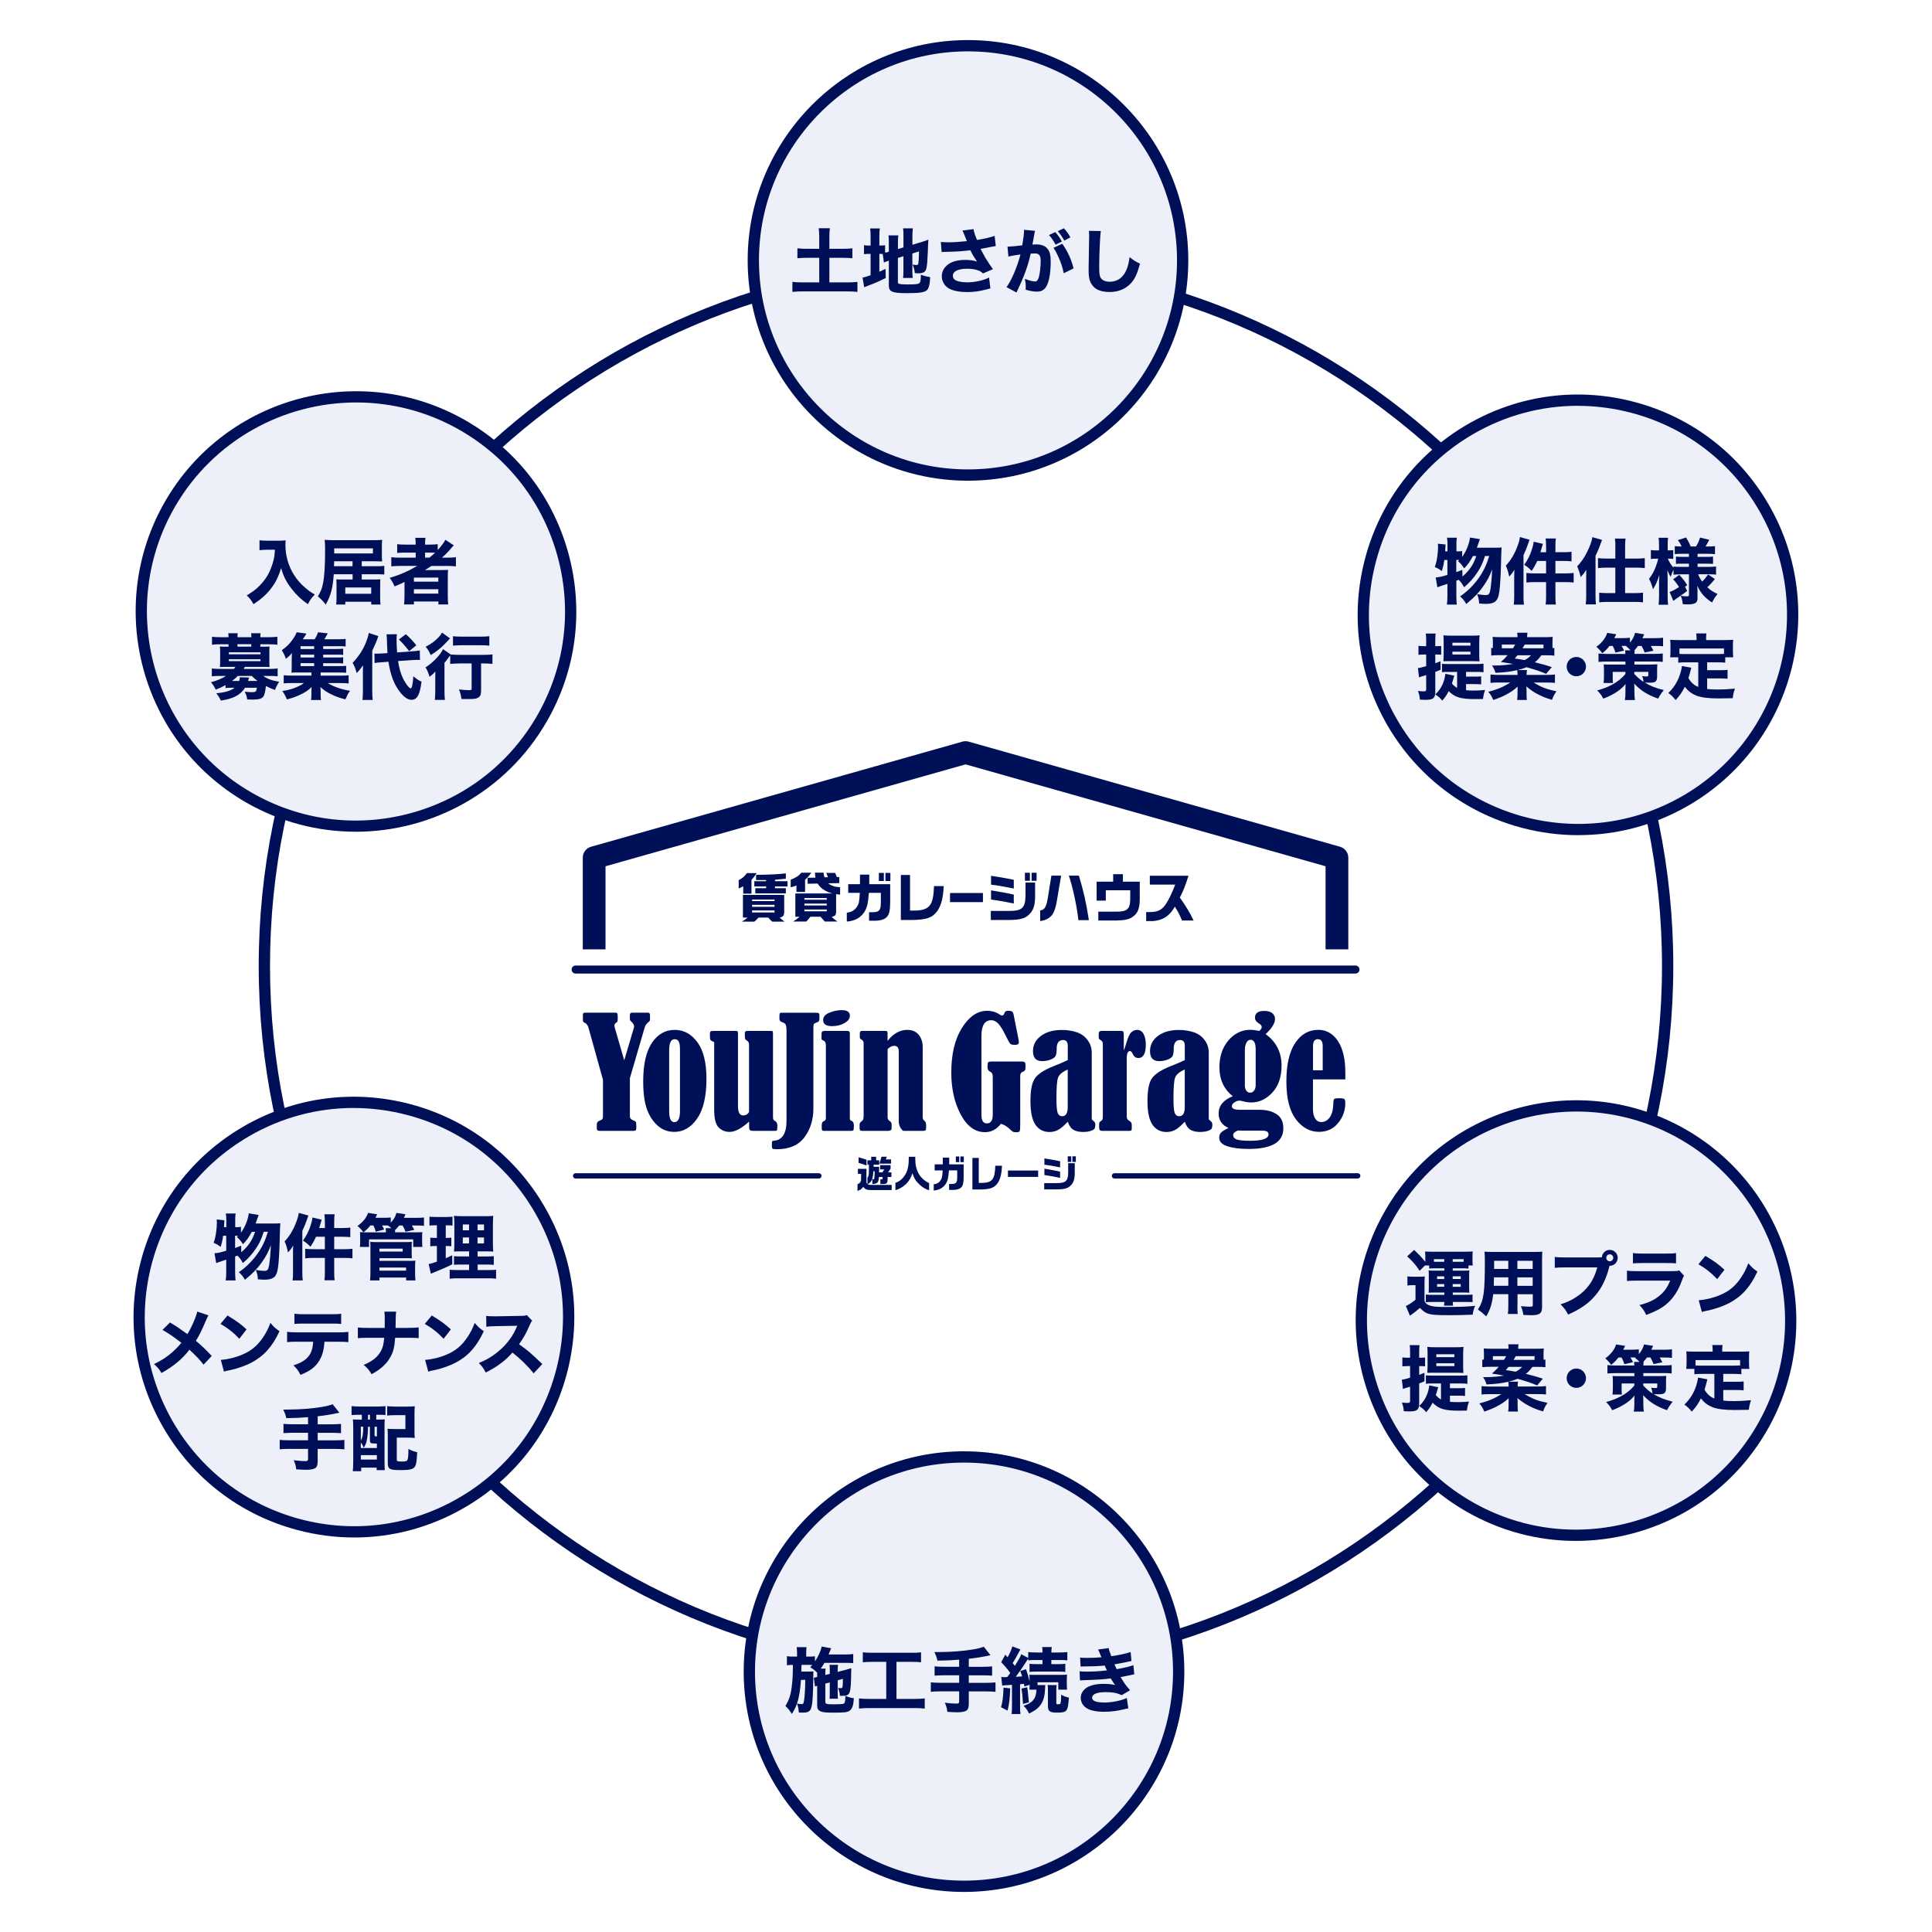 <?xml version="1.0" encoding="UTF-8"?><svg id="a" xmlns="http://www.w3.org/2000/svg" xmlns:xlink="http://www.w3.org/1999/xlink" viewBox="0 0 486 486"><defs><filter id="b" x="3" y="-20" width="480" height="526" filterUnits="userSpaceOnUse"><feOffset dx="0" dy="0"/><feGaussianBlur result="c" stdDeviation="10"/><feFlood flood-color="#000" flood-opacity=".1"/><feComposite in2="c" operator="in"/><feComposite in="SourceGraphic"/></filter></defs><g style="filter:url(#b);"><circle cx="243" cy="243" r="176.5" style="fill:#fff;"/><path d="M243,420.92c-98.1,0-177.92-79.81-177.92-177.92S144.9,65.08,243,65.08s177.92,79.81,177.92,177.92-79.81,177.92-177.92,177.92ZM243,67.92c-96.54,0-175.08,78.54-175.08,175.08s78.54,175.08,175.08,175.08,175.08-78.54,175.08-175.08-78.54-175.08-175.08-175.08Z" style="fill:#001058;"/><path d="M339.17,238.81h-5.72v-20.9l-90.56-25.63-90.57,25.63v20.9h-5.72v-23.06c0-1.28.85-2.41,2.08-2.75l93.42-26.44c.51-.15,1.06-.15,1.57,0l93.42,26.44c1.23.35,2.08,1.47,2.08,2.75v23.06Z" style="fill:#001058;"/><path d="M185.81,221.41c1.05-.57,1.43-.89,2.05-1.78h2.48c-.46.74-.73,1.09-1.31,1.7v3.47h-2.07v-1.86c-.48.28-.74.4-1.14.54v-2.07ZM186.88,225.11h10.39v4.36c-.04.87-.3,1.2-1.13,1.33.35.36.51.5,1.2,1.04h-3.09c-.44-.42-.62-.59-1-1.02h-2.46c-.3.36-.49.55-1.02,1.02h-3.14c.78-.48.96-.62,1.39-1.02h-1.13v-5.7ZM194.83,226.67v-.39h-5.64v.39h5.64ZM194.83,228.11v-.5h-5.64v.5h5.64ZM194.83,229.54v-.53h-5.64v.53h5.64ZM192.72,221.68v-.3h-2.53v-1.31c3.58-.05,5.68-.15,7.49-.38v1.36c-.74.08-.87.09-2.73.26v.36h3.15v1.32h-3.15v.44h2.73v1.31h-7.68v-1.31h2.72v-.44h-2.97v-1.32h2.97Z" style="fill:#001058;"/><path d="M198.9,221.28c1.26-.46,2.02-.96,2.69-1.75h2.49c-.46.69-.77,1.04-1.56,1.8v3.05h-2.17v-1.64c-.53.23-.79.31-1.45.46v-1.92ZM200.07,230.63v-5.88h9.27c-1.86-.57-2.91-1.28-3.65-2.49l-2.53.05v-1.51l1.98-.03c-.09-.62-.11-.7-.15-1.25h2.19c.04.58.05.66.24,1.17l.86-.03-.43-1.08h2.23l.44,1.05h.61s0,1.52,0,1.52l-2.81.05c.9.66,1.75.94,3.01.98v1.87c-.43-.04-.51-.05-1-.15v4.28c0,1-.2,1.26-1.12,1.47.43.43.65.59,1.45,1.17h-3.16c-.51-.52-.71-.77-1.08-1.21h-2.57c-.4.54-.61.79-1.04,1.21h-3.3c.91-.61,1.17-.79,1.6-1.21h-1.08ZM207.97,226.33v-.42h-5.62v.42h5.62ZM207.97,227.77v-.46h-5.62v.46h5.62ZM207.97,229.23v-.43h-5.62v.43h5.62Z" style="fill:#001058;"/><path d="M213.37,224.6v-2.18h2.96v-2.41h2.34v2.41h5.26v4.28c-.01,2.39-.22,3.31-.87,3.98-.57.61-1.6.93-3,.93h-1.44v-2.14h.96c1.6-.04,1.99-.5,2-2.39v-2.48h-3.01c-.19,2.72-.48,3.89-1.3,5.05-1,1.33-2.27,1.99-4.25,2.18v-2.25c1.17-.12,1.98-.61,2.57-1.51.49-.79.57-1.24.7-3.47h-2.91ZM221.08,219.58h1.26v2.04h-1.26v-2.04ZM222.73,219.58h1.25v2.04h-1.25v-2.04Z" style="fill:#001058;"/><path d="M228.92,220.1v8.96h1.31c3.63-.11,4.57-1.35,4.72-6.16h2.45c-.14,2.87-.61,4.74-1.51,6.12-1.29,1.84-2.75,2.37-6.63,2.41h-2.65v-11.33h2.31Z" style="fill:#001058;"/><path d="M247.26,224.64v2.29h-8.28v-2.29h8.28Z" style="fill:#001058;"/><path d="M249.23,229.15h4.66c3.22-.01,4.02-.77,4.08-3.82v-3.32h2.41v3.39c.01,2.33-.42,3.62-1.57,4.71-1.06.98-2.33,1.31-5.22,1.32h-4.35v-2.27ZM255.02,223.51c-2.77-.55-4-.77-5.72-.97v-2.23c1.94.28,3.43.54,5.72,1v2.21ZM255.02,227.28c-2.35-.48-2.95-.59-5.72-1.01v-2.3l1,.17c2.76.47,2.93.51,4.72.9v2.23ZM259.08,219.54v2.02h-1.26v-2.02h1.26ZM259.5,219.54h1.26v2.02h-1.26v-2.02Z" style="fill:#001058;"/><path d="M261.67,229.01c1.02-.07,1.47-.74,1.87-2.89l.94-5.85h2.45l-1.04,6.16c-.3,1.9-.7,3.05-1.32,3.83-.67.79-1.68,1.29-2.91,1.43v-2.68ZM271.39,220.27c1.16,3.75,1.88,6.98,2.52,11.19h-2.64c-.32-3.26-1.52-8.81-2.41-11.19h2.53Z" style="fill:#001058;"/><path d="M275.85,221.79h4.17v-1.88h2.45v1.88h4.24v4.45c-.01,2.17-.46,3.38-1.57,4.24-1,.78-1.99,1.02-4.41,1.08h-4.45v-2.23h4.45c2.77.03,3.54-.63,3.58-3.08v-2.3h-6.14v2.61h-2.31v-4.76Z" style="fill:#001058;"/><path d="M289.24,222.51v-2.22h9.73c-.73,2.34-1.33,3.87-2.18,5.49,1.49,2.09,2.48,3.73,3.47,5.77h-2.92c-.59-1.41-1.01-2.21-1.8-3.48-1.28,2.31-3.05,3.47-5.53,3.63h-1.69v-2.27h.85c2.05.01,3.09-.5,4.09-1.99.66-.93,1.69-3.08,2.37-4.92h-6.38Z" style="fill:#001058;"/><path d="M340.97,244.9h-196.17c-.56,0-1.01-.45-1.01-1.01s.45-1.01,1.01-1.01h196.17c.56,0,1.01.45,1.01,1.01s-.45,1.01-1.01,1.01Z" style="fill:#001058;"/><path d="M215.7,297.9c.6-.26.88-.6.91-1.11v-1.51h-.8v-1.26h2.15v3.15c0,.37.04.47.25.67v-1.55c.3-.42.37-.82.37-2.03v-1.27h-.37v-1.11h.95v-.89h1.24v.89h.77v1.11h-1.41v.52h1.39c0,.71,0,.82-.02,1.4h.87v-.12l.47-.62h-1.07v-1.08h2.63v.91l-.63.92h.84v1.15h-.96v.5c.02,1.01-.2,1.27-1.1,1.27h-.72v-1.18h.55v-.59h-.91c-.05.6-.09.88-.18,1.09-.1.36-.62.66-1.12.66h-.36v-1.18h.21c.32.05.34-.12.37-2.01h-.32c-.1,2-.41,2.7-1.43,3.26.26.16.37.18.92.18h5.11v1.29h-5.04c-1.2,0-1.58-.14-2.11-.8-.35.52-.77.81-1.44,1.01v-1.66ZM215.98,291.12c.8.22,1.2.34,1.99.59v1.47c-1.04-.38-1.35-.48-1.99-.66v-1.41ZM221.75,290.98h1.33l-.25.67h1.31v1.06h-2.91l.52-1.73Z" style="fill:#001058;"/><path d="M225.25,297.54c1.2-.39,2.06-1.21,2.74-2.57.41-.86.61-1.98.61-3.41v-.57h1.64v.57c0,1.47.3,2.69.87,3.71.53.97,1.77,2.06,2.61,2.31v1.83c-.85-.24-1.53-.64-2.35-1.37-.96-.89-1.36-1.51-1.85-2.9-.65,2.12-2.14,3.61-4.28,4.26v-1.86Z" style="fill:#001058;"/><path d="M235.12,294.42v-1.53h2.04v-1.69h1.62v1.69h3.63v3c0,1.68-.15,2.32-.6,2.79-.39.42-1.11.65-2.07.65h-.99v-1.5h.66c1.11-.03,1.38-.35,1.38-1.68v-1.74h-2.08c-.13,1.9-.33,2.73-.9,3.54-.69.93-1.57,1.39-2.93,1.53v-1.57c.81-.09,1.36-.42,1.77-1.06.33-.56.39-.87.48-2.43h-2ZM240.44,290.91h.87v1.43h-.87v-1.43ZM241.59,290.91h.86v1.43h-.86v-1.43Z" style="fill:#001058;"/><path d="M246.21,291.28v6.28h.9c2.51-.07,3.16-.94,3.26-4.32h1.69c-.09,2.01-.42,3.32-1.04,4.29-.89,1.29-1.89,1.66-4.58,1.69h-1.83v-7.94h1.6Z" style="fill:#001058;"/><path d="M261.15,294.45v1.6h-7.6v-1.6h7.6Z" style="fill:#001058;"/><path d="M262.68,297.61h3.21c2.22,0,2.78-.54,2.81-2.68v-2.33h1.66v2.38c0,1.63-.29,2.54-1.09,3.3-.73.69-1.61.91-3.6.92h-3v-1.59ZM266.67,293.66c-1.91-.39-2.76-.54-3.95-.68v-1.57c1.34.2,2.37.38,3.95.7v1.55ZM266.67,296.3c-1.62-.34-2.03-.42-3.95-.71v-1.61l.69.12c1.9.33,2.02.36,3.26.63v1.57ZM269.47,290.88v1.41h-.87v-1.41h.87ZM269.76,290.88h.87v1.41h-.87v-1.41Z" style="fill:#001058;"/><path d="M205.99,296.46h-61.19c-.37,0-.67-.3-.67-.67s.3-.67.67-.67h61.19c.37,0,.67.3.67.67s-.3.67-.67.67Z" style="fill:#001058;"/><path d="M341.54,296.46h-61.19c-.37,0-.67-.3-.67-.67s.3-.67.67-.67h61.19c.37,0,.67.3.67.67s-.3.67-.67.67Z" style="fill:#001058;"/><path d="M158.45,271.16v9.64c0,.49.31.85.92,1.07.27.1.45.2.55.3.1.11.15.54.15,1.3,0,.47-.05.75-.14.85-.1.1-.29.15-.58.15h-8.59c-.42,0-.63-.19-.63-.57v-1.09c0-.45.28-.77.83-.96.29-.1.48-.22.58-.36.1-.14.14-.41.14-.8v-9.06l-3.64-13.09c-.18-.65-.52-1.08-1.01-1.29-.27-.12-.4-.32-.4-.61v-1.4c0-.33.17-.5.53-.5h7.68c.22,0,.36.06.44.18.07.12.11.45.11.98s-.02.86-.06,1c-.04.14-.16.27-.35.38-.28.18-.42.42-.42.7,0,.16.03.34.09.55l2.38,8.2,2.43-8.2c.02-.07.04-.19.04-.35,0-.39-.24-.8-.72-1.21-.22-.2-.33-.37-.33-.53v-1.09c0-.4.18-.61.53-.61h3.98c.36,0,.55.2.55.61v1.16c0,.21-.13.41-.4.61-.46.33-.78.8-.96,1.42l-3.68,12.61Z" style="fill:#001058;"/><path d="M169.74,259.07c2.27,0,4.17,1.03,5.69,3.1,1.52,2.07,2.28,5.14,2.28,9.21,0,4.39-.77,7.72-2.32,9.97-1.55,2.25-3.47,3.38-5.78,3.38-1.59,0-2.98-.52-4.15-1.55-1.17-1.03-2.08-2.4-2.71-4.12-.63-1.72-.95-4.07-.95-7.05,0-4.26.73-7.48,2.18-9.66,1.46-2.18,3.37-3.28,5.76-3.28ZM171.04,263.69c0-1.52-.43-2.28-1.3-2.28-.94,0-1.41.93-1.41,2.8v15.29c0,1.85.43,2.78,1.29,2.78.95,0,1.43-.93,1.43-2.78v-15.81Z" style="fill:#001058;"/><path d="M179.64,262.15c-.16-.07-.28-.13-.36-.17-.3-.13-.49-.27-.57-.4-.08-.13-.12-.4-.12-.8,0-.22,0-.4-.02-.55,0-.37.05-.61.15-.73.1-.12.33-.17.68-.17h5.64c.28,0,.45.04.51.13.06.09.09.29.09.63v18.13c0,1.58.43,2.37,1.29,2.37.65,0,1.15-.28,1.49-.85v-17.02c0-.44-.21-.78-.63-1.03-.21-.12-.33-.25-.37-.4-.04-.14-.06-.62-.06-1.43,0-.35.21-.53.62-.53h5.93c.25,0,.41.04.46.11s.08.27.08.59v21.09c0,.4.16.69.49.85.4.22.6.59.6,1.1,0,.74-.03,1.15-.08,1.25-.05.1-.24.15-.57.15h-5.51c-.35,0-.59-.06-.73-.19s-.2-.41-.2-.84v-.46c0-.49,0-.77-.02-.83-1.92,1.72-3.55,2.58-4.88,2.58-1.14,0-2.08-.39-2.81-1.16s-1.09-2.26-1.09-4.47v-16.95Z" style="fill:#001058;"/><path d="M196.68,254.76h8.65c.34,0,.56.05.66.15.1.1.15.37.15.83,0,.59-.04.96-.14,1.11-.09.15-.29.28-.61.38-.36.11-.58.24-.66.39-.08.15-.12.47-.12.96v20.26c0,2.82-.75,5.24-2.25,7.24-1.5,2.01-3.81,3.01-6.94,3.01-.59,0-.95-.05-1.07-.14-.12-.09-.18-.29-.18-.6v-.7c0-.28.03-.47.08-.55.05-.09.23-.14.52-.17,2.05-.18,3.08-1.85,3.08-5.01v-22.51c0-.9-.08-1.47-.24-1.72-.16-.25-.46-.44-.9-.58-.44-.13-.65-.43-.65-.88,0-.76.03-1.2.08-1.31.05-.11.23-.17.53-.17Z" style="fill:#001058;"/><path d="M206.66,261.15v-1.21c0-.4.24-.61.72-.61h5.78c.41,0,.62.2.62.61v21.17c0,.29.02.49.05.57.04.09.14.17.32.24.43.17.64.55.64,1.14,0,.68-.03,1.08-.09,1.21-.06.14-.25.2-.58.2h-7.02c-.17-.02-.28-.1-.33-.23-.05-.13-.07-.47-.07-1.02,0-.66.16-1.05.47-1.16.39-.13.58-.38.58-.74v-18.35c0-.71-.26-1.14-.78-1.29-.22-.06-.33-.24-.33-.53ZM211.74,254.1c1.37,0,2.05.47,2.05,1.4,0,.74-.46,1.36-1.37,1.87-.91.51-1.95.76-3.11.76-1.5,0-2.25-.51-2.25-1.53,0-.81.53-1.43,1.58-1.86,1.05-.43,2.08-.64,3.1-.64Z" style="fill:#001058;"/><path d="M223.28,261.83c1.44-1.84,3.08-2.76,4.93-2.76,1.26,0,2.23.41,2.9,1.24s1,1.87,1,3.12v17.63c0,.39.15.69.45.9.28.17.42.61.42,1.33,0,.57-.05.9-.14,1.01s-.28.17-.57.17h-5.09c-.73-.63-1.09-1.44-1.09-2.45v-17.5c0-.96-.39-1.44-1.16-1.44-.51,0-1.06.27-1.65.81v17.17c0,.44.21.79.63,1.03.25.15.38.42.38.81v.94c0,.42-.3.63-.89.63h-6.44c-.31,0-.51-.05-.6-.14-.08-.09-.13-.32-.13-.69v-.68c0-.35.11-.61.33-.75.29-.21.48-.4.56-.59.09-.18.13-.59.13-1.21v-18c0-.43-.21-.74-.62-.94-.23-.11-.34-.31-.34-.59v-.98c0-.38.17-.57.51-.57h5.91c.25,0,.41.04.47.11s.09.23.09.46v1.93Z" style="fill:#001058;"/><path d="M251.8,282.67c-1.09,1.42-2.43,2.13-4.02,2.13-2.49,0-4.53-1.48-6.11-4.45-1.58-2.97-2.37-6.49-2.37-10.56,0-4.61.89-8.35,2.68-11.22,1.79-2.86,3.9-4.3,6.34-4.3,1.17,0,2.21.31,3.12.92.29.18.51.28.67.28.22,0,.4-.21.56-.63.15-.38.4-.57.76-.57h.22l.58.04c.39.06.63.34.73.83l1.16,5.85c.12.6.18,1.01.18,1.21,0,.43-.32.64-.96.64s-1.03-.09-1.21-.28-.54-.83-1.09-1.93c-.72-1.5-1.36-2.54-1.91-3.12-.55-.58-1.14-.87-1.77-.87-1.66,0-2.48,1.34-2.48,4.01v19.77c0,1.45.45,2.17,1.36,2.17.99,0,1.49-.72,1.49-2.17v-9.61c0-.62-.21-1.03-.63-1.21-.46-.2-.69-.6-.69-1.2,0-.65.06-1.05.18-1.18.12-.13.38-.19.78-.19h7.67c.37,0,.63.07.75.2.13.14.19.45.19.93,0,.51-.04.85-.12,1.02-.08.17-.27.32-.57.43-.44.16-.65.5-.65,1.01v12.5c0,.75-.05,1.22-.14,1.41-.1.19-.35.29-.76.29-.37,0-.64-.03-.81-.08s-.39-.22-.68-.5c-.81-.8-1.62-1.31-2.43-1.54Z" style="fill:#001058;"/><path d="M268.6,266.64v-3.55c0-.98-.39-1.47-1.18-1.47-1.08,0-1.61.74-1.61,2.23,0,.83-.09,1.43-.28,1.79-.19.36-.61.66-1.27.91-.66.25-1.36.38-2.11.38-1.53,0-2.3-.83-2.3-2.5,0-1.57.67-2.85,2-3.85,1.34-.99,3.08-1.49,5.23-1.49,1.41,0,2.69.2,3.82.59,1.13.39,2.03,1.05,2.71,1.99.68.93,1.01,1.95,1.02,3.07v16.79c.02.09.21.27.54.55.24.18.36.45.36.81,0,.49-.07.84-.2,1.04s-.46.39-.97.56c-.51.17-1.16.26-1.93.26-.94,0-1.73-.17-2.36-.52s-1.12-1.03-1.47-2.05c-1.05,1.1-1.9,1.81-2.56,2.12-.65.31-1.32.46-2.01.46-1.53,0-2.72-.61-3.56-1.83-.84-1.22-1.26-3.21-1.26-5.99,0-2.77.39-4.69,1.18-5.76.78-1.07,2.32-2.06,4.6-2.97,1.45-.56,2.65-1.08,3.61-1.54ZM268.6,269.03c-1.37.61-2.18,1.3-2.45,2.07s-.4,2.49-.4,5.17c0,1.97.11,3.22.33,3.74.22.52.59.78,1.12.78.93,0,1.39-.78,1.39-2.35v-9.41Z" style="fill:#001058;"/><path d="M282.7,264.23c.14-.29.32-.81.53-1.55.46-1.59.91-2.6,1.35-3,.44-.4.93-.61,1.46-.61.72,0,1.27.35,1.64,1.05.37.7.55,1.58.55,2.63,0,2.27-.63,3.4-1.89,3.4-.63,0-1.11-.37-1.45-1.12-.21-.43-.42-.64-.63-.64-.54,0-.82.61-.82,1.82v14.71c0,.47.21.81.63,1.03.42.21.63.55.63,1.01v.83c0,.29-.03.48-.1.56-.07.08-.26.12-.57.12h-6.83c-.47,0-.71-.23-.71-.68v-1.01c0-.34.1-.57.31-.68.41-.21.62-.53.62-.96v-18.53c0-.42-.15-.72-.44-.9-.31-.18-.5-.33-.54-.43-.05-.1-.07-.42-.07-.95,0-.44.06-.72.19-.83.13-.11.34-.17.64-.17h4.89c.23,0,.39.06.47.19s.13.44.13.93v3.77Z" style="fill:#001058;"/><path d="M298.04,266.64v-3.55c0-.98-.39-1.47-1.18-1.47-1.08,0-1.61.74-1.61,2.23,0,.83-.09,1.43-.28,1.79-.19.36-.61.66-1.27.91-.66.25-1.36.38-2.11.38-1.53,0-2.3-.83-2.3-2.5,0-1.57.67-2.85,2-3.85,1.34-.99,3.08-1.49,5.23-1.49,1.41,0,2.69.2,3.82.59,1.13.39,2.03,1.05,2.71,1.99.68.93,1.01,1.95,1.02,3.07v16.79c.02.09.21.27.54.55.24.18.36.45.36.81,0,.49-.07.84-.2,1.04s-.46.39-.97.56c-.51.17-1.16.26-1.93.26-.94,0-1.73-.17-2.36-.52s-1.12-1.03-1.47-2.05c-1.05,1.1-1.9,1.81-2.56,2.12-.65.31-1.32.46-2.01.46-1.53,0-2.72-.61-3.56-1.83-.84-1.22-1.26-3.21-1.26-5.99,0-2.77.39-4.69,1.18-5.76s2.32-2.06,4.6-2.97c1.45-.56,2.65-1.08,3.61-1.54ZM298.04,269.03c-1.37.61-2.18,1.3-2.45,2.07s-.4,2.49-.4,5.17c0,1.97.11,3.22.33,3.74.22.52.59.78,1.12.78.93,0,1.39-.78,1.39-2.35v-9.41Z" style="fill:#001058;"/><path d="M316.8,259.33c.4-.4.6-.72.6-.96,0-.33-.24-.64-.73-.92-.65-.39-.98-.87-.98-1.44,0-1.14.77-1.71,2.32-1.71.94,0,1.63.2,2.07.59.44.39.65.87.65,1.44,0,1.08-.79,2.35-2.36,3.81,2.67,1.93,4.01,4.56,4.01,7.9,0,2.86-.77,5.12-2.31,6.79-1.54,1.67-3.32,2.5-5.34,2.5-.63,0-1.32-.1-2.07-.31-.41-.1-.72-.15-.92-.15-.39,0-.79.15-1.22.44-.43.29-.64.61-.64.96,0,.6.66.9,1.98.9h4.95c1.76,0,3.21.37,4.33,1.11,1.12.73,1.69,1.92,1.69,3.55,0,3.46-2.9,5.19-8.7,5.19-2.23,0-4.03-.23-5.39-.68-1.36-.45-2.04-1.17-2.04-2.15,0-.53.14-.94.42-1.24.28-.3.77-.63,1.47-.98.1-.05.24-.12.44-.22-1.66-.74-2.48-1.96-2.48-3.66,0-1.93,1.18-3.37,3.55-4.33-2.24-1.79-3.35-4.22-3.35-7.29,0-2.74.76-4.99,2.27-6.76,1.52-1.77,3.36-2.66,5.52-2.66.62,0,1.38.1,2.28.29ZM311.38,284.38c-.78.32-1.18.71-1.18,1.18s.28.82.84,1.05c.56.23,1.72.35,3.49.35,3.05,0,4.57-.54,4.57-1.62,0-.61-.51-.92-1.54-.92h-5.02c-.4,0-.79-.01-1.16-.04ZM315.87,263.95c0-1.59-.44-2.39-1.31-2.39-.44,0-.78.26-1.03.76-.25.51-.38,1.05-.38,1.63v9.15c0,.5.12.92.37,1.26.25.34.57.51.95.51.41,0,.75-.18,1.01-.54.26-.36.39-.82.39-1.39v-8.98Z" style="fill:#001058;"/><path d="M330.28,271.53v7.53c0,.99.19,1.77.57,2.34.38.57.87.85,1.46.85.92,0,1.65-.4,2.2-1.19.55-.79.84-1.87.88-3.25.01-.74.08-1.18.21-1.33.13-.15.57-.22,1.31-.22.65,0,1.07.07,1.24.2.17.14.26.47.26,1.01,0,1.89-.6,3.57-1.81,5.04-1.21,1.47-2.81,2.21-4.8,2.21-2.28,0-4.22-1.05-5.82-3.16-1.59-2.1-2.39-5.27-2.39-9.51s.74-7.46,2.21-9.67c1.47-2.21,3.41-3.32,5.8-3.32,2.05,0,3.7.93,4.95,2.8,1.24,1.87,1.87,4.52,1.87,7.95v1.71h-8.14ZM332.73,269.23v-6.09c0-1.15-.4-1.73-1.21-1.73s-1.23.58-1.23,1.73v6.09h2.45Z" style="fill:#001058;"/><circle cx="243.5" cy="65.5" r="54" style="fill:#edf0f9;"/><path d="M243.5,120.92c-30.56,0-55.42-24.86-55.42-55.42s24.86-55.42,55.42-55.42,55.42,24.86,55.42,55.42-24.86,55.42-55.42,55.42ZM243.5,12.92c-28.99,0-52.58,23.59-52.58,52.58s23.59,52.58,52.58,52.58,52.58-23.59,52.58-52.58-23.59-52.58-52.58-52.58Z" style="fill:#001058;"/><circle cx="89.53" cy="153.82" r="54" style="fill:#edf0f9;"/><path d="M89.44,209.22c-9.4,0-18.91-2.39-27.62-7.41-26.46-15.28-35.56-49.24-20.28-75.7,15.28-26.46,49.24-35.56,75.7-20.28,12.82,7.4,21.99,19.35,25.82,33.65,3.83,14.3,1.87,29.23-5.54,42.05-10.25,17.76-28.92,27.7-48.09,27.7ZM89.62,101.24c-18.19,0-35.9,9.43-45.63,26.28-14.5,25.11-5.86,57.33,19.25,71.83,12.16,7.02,26.34,8.89,39.9,5.25,13.57-3.64,24.91-12.34,31.93-24.5,7.02-12.16,8.89-26.33,5.25-39.9-3.64-13.57-12.34-24.91-24.5-31.93-8.26-4.77-17.29-7.03-26.2-7.03Z" style="fill:#001058;"/><circle cx="89.03" cy="331.32" r="54" style="fill:#edf0f9;"/><path d="M89.12,386.76c-4.81,0-9.66-.63-14.43-1.91-14.3-3.83-26.25-13-33.65-25.82-7.4-12.82-9.37-27.75-5.54-42.05,3.83-14.3,13-26.25,25.82-33.65s27.75-9.37,42.05-5.54c14.3,3.83,26.25,13,33.65,25.82s9.37,27.75,5.54,42.05-13,26.25-25.82,33.65c-8.54,4.93-18.02,7.45-27.62,7.45ZM88.94,278.71c-9.11,0-18.1,2.39-26.21,7.07h0c-12.16,7.02-20.86,18.36-24.5,31.93-3.64,13.57-1.77,27.74,5.25,39.9,7.02,12.16,18.36,20.86,31.93,24.5,13.57,3.64,27.74,1.77,39.9-5.25,12.16-7.02,20.86-18.36,24.5-31.93,3.64-13.57,1.77-27.74-5.25-39.9-7.02-12.16-18.36-20.87-31.93-24.5-4.53-1.21-9.13-1.81-13.7-1.81Z" style="fill:#001058;"/><circle cx="242.5" cy="420.5" r="54" style="fill:#edf0f9;"/><path d="M242.5,475.92c-30.56,0-55.42-24.86-55.42-55.42s24.86-55.42,55.42-55.42,55.42,24.86,55.42,55.42-24.86,55.42-55.42,55.42ZM242.5,367.92c-28.99,0-52.58,23.59-52.58,52.58s23.59,52.58,52.58,52.58,52.58-23.59,52.58-52.58-23.59-52.58-52.58-52.58Z" style="fill:#001058;"/><circle cx="396.47" cy="332.18" r="54" style="fill:#edf0f9;"/><path d="M396.38,387.62c-9.6,0-19.08-2.52-27.62-7.45h0c-12.82-7.4-21.99-19.35-25.82-33.65-3.83-14.3-1.87-29.23,5.54-42.05,15.28-26.46,49.24-35.56,75.7-20.28,26.46,15.28,35.56,49.24,20.28,75.7-7.4,12.82-19.35,21.99-33.65,25.82-4.77,1.28-9.62,1.91-14.43,1.91ZM396.56,279.61c-18.19,0-35.9,9.43-45.63,26.28-7.02,12.16-8.89,26.33-5.25,39.9,3.63,13.57,12.34,24.91,24.5,31.93h0c12.16,7.02,26.33,8.89,39.9,5.25,13.57-3.63,24.91-12.34,31.93-24.5,14.5-25.11,5.86-57.33-19.25-71.83-8.26-4.77-17.29-7.03-26.2-7.03Z" style="fill:#001058;"/><circle cx="396.97" cy="154.68" r="54" style="fill:#edf0f9;"/><path d="M397.06,210.09c-19.17,0-37.83-9.94-48.09-27.7-7.4-12.82-9.37-27.75-5.54-42.05s13-26.25,25.82-33.65c12.82-7.4,27.76-9.37,42.05-5.54,14.3,3.83,26.25,13,33.65,25.82,15.28,26.46,6.18,60.42-20.28,75.7h0c-8.7,5.03-18.22,7.41-27.62,7.41ZM396.88,102.08c-9.11,0-18.1,2.39-26.21,7.07-12.16,7.02-20.87,18.36-24.5,31.93-3.64,13.57-1.77,27.74,5.25,39.9,14.5,25.11,46.72,33.74,71.83,19.25s33.74-46.72,19.25-71.83c-7.02-12.16-18.36-20.86-31.93-24.5-4.53-1.21-9.13-1.81-13.7-1.81Z" style="fill:#001058;"/><path d="M206.08,59.62c0-.81-.04-1.51-.13-2.21h2.81c-.09.67-.13,1.35-.13,2.21v2.97h3.29c1.06,0,1.76-.04,2.5-.13v2.5c-.79-.07-1.49-.11-2.5-.11h-3.29v6.19h4.34c1.1,0,2.02-.04,2.72-.13v2.52c-.76-.09-1.62-.13-2.72-.13h-10.89c-1.1,0-2,.04-2.75.13v-2.52c.7.09,1.62.13,2.75.13h4v-6.19h-2.97c-1.01,0-1.73.04-2.52.11v-2.5c.7.09,1.51.13,2.52.13h2.97v-2.97Z" style="fill:#001058;"/><path d="M222.06,63.89c-.23-.02-.31-.02-.58-.02h-.27v4.48c.54-.23.77-.34,1.55-.72l.05,2.29c-1.69.86-2.72,1.31-4.48,1.96-.52.2-.68.27-.94.38l-.41-2.45c.52-.07.97-.2,2.02-.58v-5.37h-.31c-.65,0-.97.02-1.35.09v-2.27c.38.07.7.09,1.35.09h.31v-2.2c0-1.01-.02-1.51-.11-2.11h2.43c-.09.58-.11,1.08-.11,2.12v2.18h.36c.59,0,.83-.02,1.08-.07v1.87c.43-.11.54-.13.94-.23v-2.18c0-.92-.02-1.37-.09-1.94h2.47c-.07.65-.09,1.08-.09,1.85v1.58l1.39-.41v-2.92c0-.9-.02-1.24-.09-1.87h2.45c-.07.65-.11,1.22-.11,1.93v2.2l2.52-.76c.74-.23.99-.31,1.49-.54-.04.61-.04.7-.07,1.46-.02.41-.02.52-.07,1.76-.07,1.44-.13,2.27-.14,2.5-.14,1.64-.32,2.14-.81,2.47-.32.2-.79.29-1.48.29-.23,0-.4,0-.83-.04-.09-.86-.25-1.46-.58-2.18.38.09.67.13.88.13.47,0,.54-.05.61-.61.07-.5.11-1.31.14-2.81l-1.67.52v4.32c0,.79.02,1.22.09,1.84h-2.43c.07-.63.09-.99.09-1.91v-3.56l-1.39.43v6.05c0,.31.09.41.41.49.4.09.99.13,2.09.13,2.18,0,2.72-.09,2.99-.45.2-.27.29-.85.29-2,.77.29,1.57.5,2.34.63-.09,1.91-.34,2.86-.88,3.31-.65.52-1.85.7-4.93.7-3.78,0-4.59-.34-4.59-1.98v-6.18c-.11.04-.18.05-.23.07-.43.14-.67.22-1.01.38l-.29-2.16Z" style="fill:#001058;"/><path d="M236.66,60.86c.5.05,1.24.09,1.93.09,1.26,0,3.19-.13,4.63-.29-.32-.85-.94-2.34-1.1-2.68l2.77-.34c.13.74.34,1.42.88,2.72,1.98-.32,3.38-.65,4.43-1.03l.29,2.56q-.43.05-1.4.25t-2.43.47c.63,1.19,1.04,1.94,1.24,2.29.52.85,1.31,2.03,1.87,2.81l-2.5,1.08c-.45-.43-.74-.61-1.26-.79-.77-.27-1.67-.4-2.72-.4-2.27,0-3.6.65-3.6,1.76,0,.38.16.76.47.99.52.41,1.67.67,3.11.67,1.94,0,4.12-.47,5.53-1.21l.34,2.74q-.65.16-1.51.38c-1.39.36-2.86.54-4.34.54-2.41,0-4.23-.47-5.19-1.33-.76-.7-1.19-1.67-1.19-2.65s.41-1.93,1.19-2.65c1.04-.97,2.63-1.46,4.74-1.46,1.17,0,2.11.14,2.94.43q-.41-.58-.83-1.28c-.29-.47-.4-.65-.63-1.15q-.16-.29-.23-.43c-1.91.25-3.22.34-6.37.41-.38,0-.52.02-.85.05l-.2-2.56Z" style="fill:#001058;"/><path d="M253.42,62.05h.11c.54,0,2.7-.2,3.62-.34.32-1.89.45-2.95.45-3.64,0-.05,0-.14-.02-.27l2.79.27c-.05.18-.09.32-.13.52-.02.07-.16.85-.41,2.32-.07.38-.07.4-.13.61.43-.02.68-.04.95-.04,1.28,0,2.21.34,2.81,1.04.61.74.85,1.62.85,3.31,0,3.22-.54,5.73-1.46,6.72-.54.59-1.12.81-2.11.81-.77,0-1.53-.14-2.75-.5.04-.4.04-.54.04-.81,0-.63-.05-1.08-.23-1.93.92.4,1.96.68,2.56.68.45,0,.72-.29.94-1.01.27-.86.49-2.74.49-4.11,0-.86-.13-1.33-.45-1.62-.23-.23-.52-.31-1.17-.31-.31,0-.5.02-.9.05-.63,2.94-1.62,5.67-3.29,9.17-.16.34-.18.38-.29.61l-2.5-1.35c1.22-1.6,2.75-5.22,3.51-8.23-1.28.18-2.5.4-3.03.54l-.23-2.52ZM265.45,58.38c.72.79,1.13,1.39,1.66,2.38l-1.57.79c-.49-.92-1.08-1.8-1.67-2.43l1.58-.74ZM267.21,61.31c1.41,2,2.21,3.78,2.86,6.21l-2.48,1.21c-.31-1.49-.67-2.61-1.33-4.07-.52-1.15-.77-1.62-1.26-2.3l2.21-1.04ZM267.61,57.42c.65.68,1.19,1.42,1.66,2.29l-1.55.81c-.52-.94-1.01-1.64-1.64-2.36l1.53-.74Z" style="fill:#001058;"/><path d="M276.91,58.13c-.18,1.06-.4,5.87-.4,8.98,0,1.75.09,2.36.43,2.86.38.58,1.19.9,2.25.9,1.91,0,3.39-1.08,4.2-3.06.38-.95.59-1.8.76-3.13,1.17.92,1.57,1.17,2.63,1.64-.72,2.57-1.28,3.8-2.21,4.84-1.39,1.53-3.21,2.3-5.51,2.3-1.33,0-2.52-.29-3.33-.81-.76-.5-1.33-1.28-1.62-2.18-.16-.58-.27-1.51-.27-2.57,0-.81.02-1.98.07-4.36.05-2.48.07-3.58.07-4.12,0-.59-.02-.85-.07-1.35l3.01.05Z" style="fill:#001058;"/><path d="M67.17,138.29c-.56,0-1.19.04-1.89.11v-2.5c.58.09.95.11,1.85.11h3.1c.7,0,1.15-.02,1.62-.09-.04.47-.05.76-.05,1.13,0,2.68.72,5.26,2.11,7.49.77,1.24,1.66,2.27,2.94,3.37.83.7,1.28,1.03,2.34,1.64-.77.79-1.15,1.33-1.75,2.43-1.67-1.17-2.81-2.23-4.03-3.8-1.35-1.71-2.11-3.2-2.7-5.28-.68,2.25-1.4,3.69-2.61,5.24-1.1,1.42-2.43,2.61-4.34,3.85-.47-.9-.95-1.53-1.69-2.21,1.69-1.04,2.4-1.58,3.29-2.52,1.57-1.62,2.45-3.12,3.17-5.37.4-1.22.54-2.03.63-3.6h-1.98Z" style="fill:#001058;"/><path d="M83.96,144.44c-.25,3.53-.72,5.33-2.02,7.65-.63-.83-1.12-1.33-1.98-2.07.68-1.1,1.03-1.94,1.3-3.29.36-1.85.52-4.41.52-8.86,0-.88-.04-1.42-.11-2.07.65.05,1.37.09,2.47.09h9.81c.92,0,1.58-.02,2.18-.09-.05.47-.07.97-.07,1.71v2.02c0,.77.02,1.24.07,1.71-.67-.04-1.22-.05-2.07-.05h-3.06v1.24h3.89c.85,0,1.21-.02,1.78-.09v2.18c-.56-.05-1.13-.07-1.78-.07h-3.89v1.33h3.22c.67,0,1.06-.02,1.46-.05-.04.41-.05.83-.05,1.42v3.21c0,.72.02,1.19.09,1.71h-2.34v-.7h-6.52v.7h-2.3c.07-.54.09-.92.09-1.66v-3.26c0-.68-.02-.99-.05-1.42.47.05.67.05,1.4.05h2.7v-1.33h-4.74ZM88.69,141.19h-4.63l-.04,1.24h4.66v-1.24ZM93.81,139.21v-1.26h-9.74v1.26h9.74ZM86.86,149.36h6.52v-1.58h-6.52v1.58Z" style="fill:#001058;"/><path d="M100.63,142.36c-.92,0-1.57.04-2.2.11v-2.3c.52.07,1.22.11,2.23.11h3.91v-1.26h-2.61c-.96,0-1.57.02-2.05.07v-2.2c.49.07,1.21.11,2.14.11h2.52v-.18c0-.68-.04-1.06-.11-1.53h2.58c-.09.47-.11.83-.11,1.53v.18h1.13c.88,0,1.51-.04,2.05-.11v1.48c.81-.88,1.57-1.89,1.93-2.58l2.11,1.39c-.22.22-.34.36-.81.9-.68.81-1.3,1.44-2.18,2.2h1.42c.94,0,1.53-.04,2.11-.11v2.3c-.59-.07-1.35-.11-2.32-.11h-3.85c-.59.41-1.06.7-1.62,1.04h3.92c.88,0,1.42-.02,1.89-.05-.05.5-.07.99-.07,1.98v4.61c0,.95.04,1.6.11,2.11h-2.47v-.74h-6.16v.74h-2.48c.07-.63.11-1.31.11-2.11v-3.55c-.72.38-.77.4-2.5,1.13-.38-.9-.65-1.39-1.24-2.16,2.41-.68,4.79-1.73,6.97-3.01h-4.34ZM104.12,146.32h6.14v-1.03h-6.14v1.03ZM104.12,149.32h6.14v-1.1h-6.14v1.1ZM108.03,140.27c.63-.5.9-.74,1.42-1.24-.41-.02-.61-.02-1.15-.02h-1.37v1.26h1.1Z" style="fill:#001058;"/><path d="M56.69,172.35c-1.06.58-1.31.7-2.43,1.13-.38-.79-.65-1.21-1.19-1.87,1.39-.34,2.72-.9,3.8-1.58h-1.55c-.9,0-1.42.02-2.03.09v-1.96c.59.07,1.17.11,2.11.11h3.44c.2-.25.22-.27.38-.52h-2.47c-.61,0-1.01.02-1.44.04.05-.36.07-.77.07-1.24v-2.65c0-.49-.04-.92-.07-1.26.32.02.7.04,1.44.04h.74v-.61h-2.11c-.9,0-1.37.02-2.05.11v-2c.65.07,1.3.11,2.11.11h2.05v-.05c0-.41-.02-.67-.07-.95h2.38c-.05.29-.05.5-.05.95v.05h3.48v-.05c0-.43-.02-.65-.07-.95h2.4c-.05.29-.07.52-.07.95v.05h2.16c.83,0,1.46-.04,2.12-.11v2c-.68-.09-1.15-.11-2.05-.11h-2.23v.61h.9c.74,0,1.12-.02,1.42-.04-.04.38-.05.72-.05,1.26v2.65c0,.54.02.85.05,1.24-.43-.02-.83-.04-1.44-.04h-4.77c-.18.31-.22.38-.31.52h6.43c.94,0,1.51-.04,2.12-.11v1.96c-.61-.07-1.13-.09-2.05-.09h-1.6c1.04.74,2.27,1.19,4.03,1.46-.47.72-.76,1.3-1.04,2.07-.97-.34-1.44-.54-2.29-.99-.09.97-.27,1.89-.49,2.38-.34.77-1.1,1.04-2.97,1.04-.23,0-.65-.02-1.24-.04-.11-.72-.25-1.21-.63-1.96.58.07,1.22.13,1.73.13.63,0,.95-.07,1.08-.25.09-.11.2-.49.25-.86h-2.97c-1.17,1.82-2.97,2.77-6.1,3.22-.34-.76-.56-1.12-1.15-1.85,2.14-.16,3.62-.59,4.61-1.37h-.79c-.67,0-1.1.02-1.49.07v-.72ZM57.57,164.59h7.96v-.5h-7.96v.5ZM57.57,166.32h7.96v-.49h-7.96v.49ZM60.15,171.29c.11-.31.14-.49.18-.92l2.34.07c-.13.43-.16.56-.27.85h2.38c-.63-.49-.94-.74-1.46-1.26h-3.49c-.45.47-.9.85-1.46,1.26h1.78ZM63.21,162.05h-3.48v.61h3.48v-.61Z" style="fill:#001058;"/><path d="M81.28,167.56h4c.86,0,1.35-.02,1.8-.07v1.75c-.5-.05-.9-.07-1.76-.07h-4.66v.79h4.97c1.08,0,1.6-.02,2.07-.09v2.05c-.61-.07-1.13-.09-2.07-.09h-3.15c1.26.85,3.46,1.62,5.58,1.94-.58.79-.58.83-1.17,2.16-1.4-.36-2.34-.68-3.44-1.21-1.24-.59-1.98-1.1-2.84-1.89.04.54.05.88.05,1.12v.88c0,.63.02.9.11,1.26h-2.54c.07-.38.11-.68.11-1.24v-.9c0-.38.02-.72.05-1.12-.85.83-1.69,1.39-3.13,2.05-.99.45-1.82.74-3.1,1.06-.31-.81-.63-1.4-1.15-2.12,1.22-.18,2-.36,2.93-.7,1.06-.4,1.84-.79,2.52-1.3h-3.02c-.95,0-1.46.02-2.07.09v-2.05c.47.07.97.09,2.07.09h4.9v-.79h-3.37c-.72,0-1.19.02-1.66.05.05-.43.07-.9.07-1.55v-1.85c0-.52.02-.81.05-1.53-.52.63-.76.86-1.51,1.44-.36-.99-.59-1.44-1.04-2.16,1.37-.95,2.29-1.93,3.19-3.37.25-.4.45-.81.56-1.15l2.45.34c-.41.74-.5.85-.92,1.42h2.99c.4-.61.63-1.08.86-1.75l2.45.27c-.38.7-.58,1.03-.86,1.48h3.55c.77,0,1.31-.02,1.8-.09v1.91c-.38-.05-.81-.07-1.44-.07h-4.21v.7h3.28c.95,0,1.24-.02,1.75-.07v1.57c-.56-.07-.7-.07-1.75-.07h-3.28v.72h3.28c.99,0,1.17,0,1.75-.07v1.57c-.49-.05-.74-.07-1.75-.07h-3.28v.74ZM79.03,162.56h-3.42v.7h3.42v-.7ZM79.03,164.68h-3.42v.72h3.42v-.72ZM75.61,166.82v.74h3.42v-.74h-3.42Z" style="fill:#001058;"/><path d="M91.28,169.38c0-.95.02-1.39.04-2.02-.72,1.03-.88,1.22-1.6,1.94-.34-1.24-.52-1.69-1.03-2.56,1.58-1.66,2.57-3.19,3.4-5.2.34-.88.59-1.69.67-2.32l2.41.79c-.47,1.37-.5,1.48-1.53,3.69v10.17c0,.9.04,1.49.11,2.2h-2.57c.07-.61.11-1.24.11-2.23v-4.47ZM100.14,166.3c.23,1.66.65,3.1,1.24,4.36.4.81.85,1.51,1.33,2.07.18.2.52.45.59.45.31,0,.54-1.06.68-3.06.81.68,1.17.94,2.05,1.35-.4,3.29-1.1,4.57-2.5,4.57-.9,0-1.8-.59-2.81-1.82-1.55-1.93-2.5-4.38-3.01-7.76l-1.66.13c-.85.05-1.21.09-1.82.2l-.04-2.38c.34.02.49.02.67.02.32,0,.88-.02,1.3-.05l1.31-.09q-.09-1.4-.14-3.28c0-.45-.05-1.06-.09-1.44l2.59-.04c-.05.4-.07.76-.07,1.46,0,1.03.04,1.76.13,3.13l3.66-.27c1.06-.07,1.51-.13,2.05-.23l.04,2.39c-.29-.02-.4-.02-.63-.02-.36,0-.63.02-1.26.05l-3.62.25ZM102.09,159.53c.99.88,1.6,1.53,2.65,2.79l-1.82,1.48c-.77-1.03-1.67-2.07-2.58-2.94l1.75-1.33Z" style="fill:#001058;"/><path d="M115.55,166.9c-.81,0-1.67.04-2.3.11v-2.16c-.16.2-.23.31-.45.61-.49.68-.68.94-.99,1.26v7.04c0,.95.04,1.69.11,2.3h-2.54c.07-.58.11-1.39.11-2.34v-2.72c0-.76,0-.94.02-2.09-.43.5-.9.94-1.46,1.33-.34-1.12-.56-1.64-1.01-2.36,1.84-1.17,3.66-3.04,4.41-4.59l1.93,1.35c.54.05,1.4.09,2.2.09h6.01c1.04,0,1.8-.04,2.29-.11v2.38c-.61-.07-1.44-.11-2.21-.11h-.65v6.82c0,.99-.2,1.48-.72,1.78-.49.29-1.03.36-2.59.36-.52,0-.88,0-1.64-.02-.11-.95-.25-1.48-.61-2.4.92.11,1.96.18,2.41.18.7,0,.77-.04.77-.41v-6.32h-3.08ZM113.21,160.59c-.65.68-1.01,1.08-1.1,1.17-1.22,1.28-2.21,2.07-3.76,3.01-.43-.94-.77-1.51-1.28-2.07,1.46-.77,2.41-1.48,3.31-2.45.4-.43.59-.7.81-1.12l2.02,1.46ZM113.95,160.04c.54.07,1.22.11,2.21.11h4.79c.96,0,1.58-.04,2.14-.11v2.38c-.68-.07-1.39-.11-2.09-.11h-4.84c-.77,0-1.58.04-2.21.11v-2.38Z" style="fill:#001058;"/><path d="M373.55,139.87c-.61,1.87-1.08,2.88-1.94,4.16-.9,1.37-2.05,2.65-3.31,3.69-.47-.86-.76-1.26-1.37-1.87q-.31.13-.58.23v3.87c0,.79.04,1.48.11,2.14h-2.49c.09-.65.13-1.33.13-2.14v-3.08c-.43.16-1.13.38-1.49.5-.56.18-.67.22-1.03.38l-.43-2.48c.7-.04,1.6-.23,2.95-.65v-3.76h-.79c-.14,1.1-.29,1.73-.61,2.81-.63-.5-1.03-.72-1.78-1.03.32-.86.45-1.44.61-2.47.13-.86.22-1.91.22-2.54,0-.29-.02-.49-.05-.86l1.93.2q-.04.86-.09,1.73h.58v-1.96c0-.56-.04-.97-.13-1.48h2.49c-.09.47-.11.88-.11,1.48v1.96h.25c.58,0,.88-.02,1.19-.09v1.49c1.01-1.39,1.76-3.22,1.98-4.88l2.49.41q-.16.4-.63,1.75c-.05.11-.05.13-.14.4h4.72c.76,0,1.13-.02,1.5-.07q-.07.58-.16,4.48c-.07,2.88-.22,5.26-.4,6.55-.2,1.51-.56,2.29-1.21,2.7-.5.31-1.21.47-2.11.47-.34,0-.85-.02-1.76-.09-.04-.88-.18-1.55-.52-2.36.97.16,1.62.23,2.2.23.72,0,.96-.29,1.15-1.42.18-1.04.38-3.26.43-5.04-.54,1.55-1.31,3.01-2.39,4.48-1.06,1.48-2.09,2.54-4.12,4.23-.47-.83-.83-1.28-1.55-1.91,1.76-1.19,3.44-2.84,4.72-4.68,1.21-1.73,1.91-3.22,2.61-5.49h-1.03ZM367.89,145.02c1.78-1.55,2.72-2.93,3.47-5.15h-.83c-.72,1.35-1.3,2.16-2.21,3.11-.56-.85-.86-1.21-1.55-1.82q.2-.18.32-.31h-.76v3.08c.5-.18.76-.27,1.53-.58l.02,1.66Z" style="fill:#001058;"/><path d="M380.91,145.22c0-.59,0-.94.04-1.91-.4.7-.68,1.06-1.31,1.73-.32-1.46-.45-1.89-.85-2.75,1.26-1.35,2.2-2.92,2.93-4.9.36-.95.5-1.46.63-2.29l2.41.67q-.09.22-.31.88c-.43,1.24-.61,1.71-1.21,2.99v10.39c0,.79.02,1.31.11,2.07h-2.56c.09-.77.11-1.26.11-2.09v-4.79ZM388.92,137.39c0-.88-.04-1.35-.11-1.93h2.57c-.09.59-.11,1.03-.11,1.94v1.51h2.07c.9,0,1.48-.04,1.98-.11v2.4c-.92-.07-1.37-.09-1.98-.09h-2.07v3.13h2.52c.9,0,1.51-.04,2.07-.11v2.41c-.61-.07-1.22-.11-2.03-.11h-2.56v3.48c0,1.04.02,1.49.11,2.16h-2.57c.09-.65.11-1.15.11-2.16v-3.48h-2.84c-.88,0-1.51.04-2.11.11v-2.41c.56.07,1.17.11,2.09.11h2.86v-3.13h-2.23c-.45.99-.79,1.6-1.4,2.52-.61-.65-1.13-1.1-1.87-1.55.9-1.28,1.48-2.43,1.93-3.85.25-.77.4-1.39.45-1.96l2.32.54q-.09.29-.31,1.04c0,.05-.05.23-.14.49-.04.13-.11.32-.18.58h1.44v-1.53Z" style="fill:#001058;"/><path d="M399,145.29q0-1.03.04-1.94c-.54.83-.7,1.04-1.42,1.82-.23-1.01-.36-1.42-.86-2.72.99-1.04,1.8-2.2,2.48-3.6.76-1.53,1.19-2.75,1.33-3.73l2.43.7c-.9,2.43-.96,2.57-1.64,3.98v10.17c0,.79.02,1.31.11,2.07h-2.57c.09-.76.11-1.28.11-2.09v-4.66ZM406.36,137.53c0-.9-.04-1.51-.11-2.05h2.66c-.07.58-.11,1.1-.11,2.09v2.94h2.84c.88,0,1.53-.04,2.11-.11v2.5c-.68-.07-1.48-.11-2.09-.11h-2.86v6.41h2.45c.81,0,1.46-.04,2.05-.11v2.43c-.56-.07-1.28-.11-2.09-.11h-6.81c-.81,0-1.55.04-2.11.11v-2.43c.59.07,1.28.11,2.07.11h1.98v-6.41h-2.25c-.61,0-1.42.04-2.11.11v-2.5c.59.07,1.28.11,2.16.11h2.2v-2.97Z" style="fill:#001058;"/><path d="M422.65,144.48c-.63,0-1.15.04-1.67.09v-1.24c-.27.5-.4.79-.72,1.78-.36-.59-.45-.77-.81-1.69.04,1.19.05,1.94.05,2.23v4.21c0,.95.02,1.66.11,2.27h-2.38c.05-.59.11-1.37.11-2.27v-3.66c.02-.23.02-.27.04-.85.02-.32.02-.34.04-.74-.52,1.64-.88,2.45-1.6,3.62-.32-1.17-.56-1.78-1.01-2.63.67-.83,1.19-1.73,1.64-2.88.34-.9.56-1.58.67-2.18h-.67c-.54,0-.86.02-1.17.09v-2.27c.29.07.59.09,1.17.09h.88v-1.3c0-.9-.04-1.4-.11-1.87h2.38c-.07.52-.09,1.01-.09,1.85v1.31h.43c.45,0,.65-.02.97-.07v2.23c-.34-.05-.59-.07-.97-.07h-.38c.2.63.85,1.67,1.42,2.27v-.29c.56.07,1.08.09,1.94.09h1.93v-.81h-1.51c-.99,0-1.19,0-1.75.07v-1.85c.54.05.81.07,1.71.07h1.55v-.77h-1.78c-.85,0-1.26.02-1.78.07v-2c.5.07,1.03.09,1.73.09-.22-.52-.49-.99-.95-1.6l2.07-.67c.5.81.83,1.46,1.15,2.27h1.35c.56-.95.74-1.37,1.01-2.25l2.32.56c-.43.85-.68,1.3-.95,1.69h.52c.79,0,1.31-.02,1.87-.09v2.02c-.58-.07-1.03-.09-1.84-.09h-2.54v.77h2c.99,0,1.3-.02,1.89-.07v1.85c-.5-.05-.88-.07-1.89-.07h-2v.81h2.65c.77,0,1.42-.04,2-.09v2.03c-.67-.05-1.35-.09-1.96-.09h-2.54c.25.7.49,1.13.99,1.84.52-.47.99-1.03,1.5-1.8l1.71,1.17c-.68.86-1.19,1.42-1.91,2.07.85.77,1.48,1.17,2.59,1.69-.61.72-.94,1.24-1.39,2.14-1.84-1.19-2.83-2.34-3.71-4.21.04.63.05.94.05,1.21v2c0,1.08-.68,1.48-2.48,1.48-.2,0-.45-.02-1.22-.05-.11-.94-.23-1.46-.54-2.12.5.09,1.12.14,1.57.14.41,0,.52-.07.52-.41v-5.13h-2.2ZM420,148.91c.63-.2,1.44-.63,2.36-1.24-.47-.76-.88-1.31-1.48-1.94l1.55-1.12c1.1,1.21,1.21,1.35,2,2.59l-.56.4.54,1.03c-.45.38-.72.59-1.08.83q-1.01.68-1.66,1.15c-.43.29-.43.31-.74.54l-.94-2.23Z" style="fill:#001058;"/><path d="M358.12,164.65c-.41,0-.81.02-1.3.07v-2.27c.47.07.81.09,1.33.09h.61v-1.33c0-.92-.02-1.3-.09-1.84h2.47c-.07.54-.09.92-.09,1.84v1.33h.54c.41-.02.72-.04.94-.05v2.21c-.32-.04-.59-.05-.94-.05h-.54v2.2c.54-.2.67-.25,1.33-.52v2.14c-.7.31-.94.4-1.33.54v5.04c0,1.57-.54,2-2.43,2-.41,0-.88-.02-1.44-.05-.07-.9-.18-1.37-.49-2.18.61.05,1.04.09,1.4.09.56,0,.67-.09.67-.56v-3.53q-.68.22-1.12.34c-.2.07-.43.14-.68.23l-.27-2.34c.49-.04,1.1-.18,2.07-.49v-2.92h-.65ZM366.56,169.02h-2.47c-.61,0-.95.02-1.35.07v-2.12c.45.05.92.07,1.6.07h7.17c.76,0,1.17-.02,1.67-.09v2.16c-.52-.07-.97-.09-1.67-.09h-2.72v1.19h2.18c.76,0,1.15-.02,1.62-.07v2.02c-.5-.05-.88-.07-1.62-.07h-2.18v1.53c.58.07,1.17.09,1.84.09.88,0,2.07-.05,2.95-.14-.31.86-.41,1.35-.54,2.27-.76,0-1.64.02-1.98.02-3.62,0-5.06-.43-6.63-2-.56,1.04-.81,1.44-1.62,2.39-.65-.76-.77-.86-1.75-1.57.94-.92,1.4-1.58,1.85-2.61.36-.83.58-1.67.67-2.56l2.25.45c-.05.14-.13.38-.29.97-.09.34-.18.65-.31.99.4.5.74.79,1.31,1.12v-4.02ZM364.56,166.3c-.58,0-1.15.02-1.46.04q.02-.27.02-.65c.02-.09.02-.23.02-.43.02-.34.02-.59.02-.79v-2.95c0-.7-.02-1.22-.07-1.71.58.07,1.12.09,1.78.09h5.6c.7,0,1.19-.02,1.73-.09-.05.45-.09,1.01-.09,1.75v2.97c0,.76,0,.92.07,1.84-.5-.04-1.03-.05-1.82-.05h-5.8ZM365.36,162.4h4.54v-.72h-4.54v.72ZM365.36,164.65h4.54v-.72h-4.54v.72Z" style="fill:#001058;"/><path d="M375.09,162.99c.18.04.23.04.43.05,0-.25.02-.4.02-.58v-.9c0-.54-.02-.85-.07-1.35.67.05,1.24.07,2.07.07h4.2c-.02-.5-.04-.76-.09-1.12h2.59c-.05.31-.07.54-.09,1.12h4.43c.95,0,1.42-.02,2.02-.07-.05.43-.07.79-.07,1.37v.83c0,.27,0,.4.02.63.16,0,.22-.02.45-.05v1.94c-.58-.07-1.13-.09-2.05-.09h-1.21c-.7.92-.97,1.21-1.66,1.76,1.93.47,2.81.72,4.27,1.22l-1.42,1.69c-1.46-.63-2.81-1.08-4.93-1.67-.74.31-1.33.49-2.3.72h2.41c-.07.45-.09.65-.09,1.22h5.04c.9,0,1.51-.04,2.09-.11v2.11c-.58-.07-1.1-.09-2.09-.09h-3.26c1.89,1.17,3.22,1.69,5.74,2.2-.56.79-.76,1.17-1.13,2.16-1.46-.43-2.52-.86-3.62-1.44-.99-.52-1.64-.95-2.83-1.93.04.45.05.97.05,1.28v.72c0,.65.02,1.12.09,1.4h-2.47c.07-.43.11-.81.11-1.4v-.68c0-.29.02-.95.02-1.28-.74.7-1.57,1.3-2.63,1.87-.99.56-1.87.94-3.51,1.49-.34-.86-.61-1.3-1.24-2.07,2.12-.5,3.96-1.28,5.53-2.32h-2.92c-.97,0-1.46.02-2.05.09v-2.11c.59.07,1.19.11,2.02.11h4.79c0-.54-.04-.79-.09-1.21-1.78.4-3.08.56-5.47.68-.23-.77-.43-1.21-.88-1.84h.65c1.6,0,3.37-.14,4.63-.4q-1.86-.31-3.04-.49c.79-.7,1.1-1.01,1.71-1.71h-2.09c-.85,0-1.46.02-2.05.09v-1.94ZM380.58,163.08c.22-.32.34-.54.56-.94h-3.35v.94h2.79ZM381.74,164.84c-.29.36-.34.41-.7.81,1.15.16,1.55.23,2.47.4.76-.4,1.06-.61,1.62-1.21h-3.38ZM388.27,163.08v-.94h-4.72c-.25.43-.32.56-.56.94h5.28Z" style="fill:#001058;"/><path d="M398.96,167.69c0,1.35-1.08,2.43-2.43,2.43s-2.43-1.08-2.43-2.43,1.08-2.43,2.43-2.43,2.43,1.08,2.43,2.43Z" style="fill:#001058;"/><path d="M404.87,162.49c-.59.77-1.01,1.19-1.82,1.85-.47-.67-.85-1.08-1.48-1.64,1.39-.99,2.34-2.21,2.72-3.49l2.29.34q-.13.23-.5.97h2.18c.67,0,1.21-.04,1.75-.09v1.22c.7-.85,1.06-1.51,1.3-2.45l2.3.36q-.23.49-.45.97h3.19c.79,0,1.46-.04,2-.11v2.16c-.54-.07-1.04-.09-1.87-.09h-1.21c.32.54.41.72.65,1.21l-2.21.43c-.22-.59-.41-1.01-.77-1.64h-.9c-.36.5-.56.74-.9,1.1h.07c-.04.31-.05.43-.07.9h5.15c.92,0,1.42-.04,1.98-.11v2.12c-.56-.07-1.04-.09-1.98-.09h-5.15v.76h4.11q1.3-.02,1.67-.05c-.05.4-.07.85-.07,1.48v1.69c0,.61-.16,1.01-.5,1.22-.27.16-.72.23-1.53.23q-.41,0-1.08-.05c1.35.85,2.77,1.4,4.79,1.91-.61.74-1.1,1.48-1.42,2.14-2.58-.88-4.54-2.11-6.01-3.78.02.54.04.92.04,1.21v1.08c0,.85.04,1.22.14,1.85h-2.54c.11-.61.14-1.06.14-1.85v-1.04c0-.31.02-.68.04-1.13-.86,1.01-1.64,1.64-2.77,2.32-.92.54-1.87.99-2.84,1.35-.54-.99-.72-1.22-1.53-2.07,1.35-.36,2.54-.81,3.66-1.4,1.42-.76,2.47-1.58,3.44-2.74v-.52h-3.2v1.42c0,.61.02,1.01.07,1.37h-2.36c.05-.45.09-.97.09-1.64v-1.64c0-.52-.02-.92-.07-1.4.41.04.9.05,1.51.05h3.96v-.76h-4.79c-.76,0-1.37.04-1.98.09v-2.12c.59.07,1.15.11,1.98.11h4.79c-.02-.41-.04-.59-.07-.9h1.37c-.38-.41-.63-.65-1.12-1.03l.09-.09h-1.24c.29.47.4.68.63,1.19l-2.16.49c-.25-.74-.41-1.12-.7-1.67h-.76ZM411.11,169.54c.88.9,1.42,1.39,2.34,2-.05-.49-.14-.86-.34-1.46.29.05.81.09.99.09.43,0,.54-.05.54-.31v-.85h-3.53v.52Z" style="fill:#001058;"/><path d="M427.17,166.61h-3.13c-.83,0-1.37.02-1.87.09v-1.35h-2.05c.07-.45.09-.85.09-1.51v-1.53c0-.47-.02-.92-.07-1.37.7.05,1.35.07,2.07.07h4.56v-.52c0-.47-.02-.76-.09-1.15h2.59c-.07.4-.09.67-.09,1.13v.54h4.74c.72,0,1.37-.02,2.07-.07-.05.47-.07.85-.07,1.37v1.55c0,.54.02.99.09,1.49h-2.02v1.35c-.52-.07-1.01-.09-1.87-.09h-2.68v1.98h3.31c.9,0,1.31-.02,1.82-.09v2.25c-.54-.07-.97-.09-1.82-.09h-3.31v2.66c.83.09,1.58.13,2.67.13,1.19,0,2.34-.05,4.32-.22-.32.92-.45,1.44-.56,2.41-1.55.04-2.63.05-3.6.05-2.54,0-4.36-.23-5.58-.72-1.19-.49-2.09-1.17-2.86-2.21-.68,1.35-1.3,2.25-2.32,3.35-.58-.76-1.01-1.19-1.84-1.78.97-.94,1.58-1.76,2.2-2.9.59-1.12,1.12-2.77,1.22-3.89l2.36.43c-.22.9-.45,1.73-.72,2.61.7,1.17,1.33,1.73,2.47,2.23v-6.21ZM433.67,163.13h-11.2v1.35c.43.04.88.05,1.57.05h8.07c.67,0,1.12-.02,1.57-.05v-1.35Z" style="fill:#001058;"/><path d="M354.03,321.07c.5.07.79.09,1.46.09h1.53c.54,0,.96-.02,1.39-.07-.05.56-.07.96-.07,2v4.23c.32.54.56.76,1.01.95.74.36,1.76.5,3.73.5,4.12,0,6.05-.07,7.98-.29-.38.99-.47,1.33-.61,2.23-2,.09-4.03.13-5.98.13-2.59,0-4.05-.07-4.79-.27-1.01-.23-1.67-.68-2.49-1.57-.79.7-1.53,1.28-2.21,1.75q-.22.14-.31.22l-1.03-2.45c.67-.27,1.31-.68,2.43-1.57v-3.66h-.86c-.45,0-.7.02-1.17.09v-2.32ZM358.46,318.33l-1.35,1.35c-.99-1.51-1.58-2.2-3.13-3.64l1.75-1.62c.9.83,2.12,2.12,2.81,2.99v-1.4c0-.47-.02-.83-.07-1.19.54.04.96.05,1.76.05h8.5c.72,0,1.17-.02,1.75-.07-.05.32-.07.65-.07,1.17v1.17c0,.49.02.81.07,1.19h-1.08v.79c-.38-.05-.67-.07-1.28-.07h-2.68v.58h2.7c.83,0,1.06,0,1.48-.05-.05.49-.05.77-.05,1.4v2.77c0,.7,0,.95.05,1.44-.68-.05-.94-.05-1.49-.05h-2.68v.58h3.08c1.04,0,1.58-.02,1.89-.07v1.91c-.32-.04-.97-.05-1.91-.05h-3.06c0,.4.02.61.09.94h-2.32c.07-.31.11-.58.11-.94h-2.84c-.88,0-1.46.02-1.82.07v-1.93c.41.05,1.06.07,1.78.07h2.88v-.58h-2.5c-.7,0-.92,0-1.46.05.04-.4.05-.59.05-1.44v-2.77q0-1.03-.05-1.4c.49.05.72.05,1.46.05h2.5v-.58h-2.52c-.52,0-.92.02-1.3.07v-.79h-1.03ZM363.3,317.41v-.67h-2.59v.67h2.59ZM361.5,321.07v.67h1.8v-.67h-1.8ZM361.5,323.01v.68h1.8v-.68h-1.8ZM368.18,317.41v-.67h-2.75v.67h2.75ZM365.43,321.73h2.02v-.67h-2.02v.67ZM365.43,323.7h2.02v-.68h-2.02v.68Z" style="fill:#001058;"/><path d="M381.7,328.32c0,1.1.02,1.64.09,2.21h-2.48c.07-.56.11-1.08.11-2.2v-2.77h-3.8c-.29,2.43-.76,3.92-1.76,5.58-.95-.9-1.24-1.13-2.09-1.73,1.48-2.29,1.75-4.18,1.75-12.17,0-1.04-.02-1.71-.09-2.38.67.05,1.13.07,2.11.07h10.28c1.08,0,1.58-.02,2.16-.07-.05.58-.07,1.1-.07,2.16v11.79c0,1.58-.61,2.04-2.75,2.04-.5,0-1.4-.04-1.96-.07-.11-.81-.25-1.33-.61-2.21.83.07,1.6.13,2.14.13.7,0,.85-.07.85-.43v-2.7h-3.85v2.75ZM375.81,321.32c0,.77-.02,1.17-.05,2.12h3.66v-2.12h-3.6ZM379.41,317.16h-3.56v2.05h3.56v-2.05ZM385.55,319.21v-2.05h-3.85v2.05h3.85ZM381.7,323.45h3.85v-2.12h-3.85v2.12Z" style="fill:#001058;"/><path d="M402.19,316.3c.22,0,.43,0,.77-.04.07-1.04.94-1.85,1.98-1.85,1.12,0,2,.9,2,2s-.88,2-1.98,2h-.07l-.07.25c-.76,3.03-1.91,5.37-3.57,7.29-1.66,1.95-3.69,3.35-6.79,4.74-.59-1.15-.88-1.55-1.91-2.58,1.57-.49,2.56-.95,3.87-1.78,2.77-1.76,4.54-4.23,5.37-7.51h-7.89c-1.48,0-2.05.02-2.79.11v-2.75c.77.11,1.33.13,2.83.13h8.25ZM404.06,316.4c0,.49.4.88.88.88s.88-.4.88-.88-.4-.88-.88-.88-.88.4-.88.88Z" style="fill:#001058;"/><path d="M409.26,319.63c.77.11,1.12.13,2.72.13h8.68c1.04,0,1.22-.02,1.75-.18l1.21,1.33c-.2.32-.27.5-.5,1.13-.92,2.65-2.3,4.72-4.09,6.16-1.22.99-2.45,1.62-4.92,2.59-.49-1.06-.74-1.44-1.69-2.5,2.18-.56,3.55-1.19,4.88-2.23,1.31-1.04,2.12-2.16,2.84-3.91h-8.19c-1.48,0-2.02.02-2.68.09v-2.61ZM410.77,315.2c.65.11,1.24.14,2.48.14h5.91c1.46,0,1.8-.02,2.45-.14v2.61c-.61-.07-.88-.09-2.41-.09h-6c-1.15,0-1.87.04-2.43.09v-2.61Z" style="fill:#001058;"/><path d="M429,315.92c2.32,1.4,3.35,2.16,4.79,3.49l-1.82,2.36c-1.49-1.58-3.01-2.77-4.74-3.73l1.76-2.12ZM427.31,327.08c1.66-.11,3.71-.59,5.37-1.31,2.29-.95,3.89-2.3,5.29-4.41.81-1.21,1.3-2.18,1.82-3.58.85.99,1.17,1.3,2.29,2.09-1.78,3.85-3.91,6.23-7.04,7.89-1.44.76-3.51,1.49-5.24,1.87q-.45.09-.79.16c-.41.09-.52.12-.9.25l-.79-2.95Z" style="fill:#001058;"/><path d="M354.07,343.65c-.41,0-.81.02-1.3.07v-2.27c.47.07.81.09,1.33.09h.61v-1.33c0-.92-.02-1.3-.09-1.84h2.47c-.07.54-.09.92-.09,1.84v1.33h.54c.41-.02.72-.04.94-.05v2.21c-.32-.04-.59-.05-.94-.05h-.54v2.2c.54-.2.67-.25,1.33-.52v2.14c-.7.31-.94.4-1.33.54v5.04c0,1.57-.54,2-2.43,2-.41,0-.88-.02-1.44-.05-.07-.9-.18-1.37-.49-2.18.61.05,1.04.09,1.4.09.56,0,.67-.09.67-.56v-3.53q-.68.22-1.12.34c-.2.07-.43.14-.68.23l-.27-2.34c.49-.04,1.1-.18,2.07-.49v-2.92h-.65ZM362.51,348.02h-2.47c-.61,0-.95.02-1.35.07v-2.12c.45.05.92.07,1.6.07h7.17c.76,0,1.17-.02,1.67-.09v2.16c-.52-.07-.97-.09-1.67-.09h-2.72v1.19h2.18c.76,0,1.15-.02,1.62-.07v2.02c-.5-.05-.88-.07-1.62-.07h-2.18v1.53c.58.07,1.17.09,1.84.09.88,0,2.07-.05,2.95-.14-.31.86-.41,1.35-.54,2.27-.76,0-1.64.02-1.98.02-3.62,0-5.06-.43-6.63-2-.56,1.04-.81,1.44-1.62,2.39-.65-.76-.77-.86-1.75-1.57.94-.92,1.4-1.58,1.85-2.61.36-.83.58-1.67.67-2.56l2.25.45c-.05.14-.13.38-.29.97-.09.34-.18.65-.31.99.4.5.74.79,1.31,1.12v-4.01ZM360.51,345.3c-.58,0-1.15.02-1.46.04q.02-.27.02-.65c.02-.09.02-.23.02-.43.02-.34.02-.59.02-.79v-2.95c0-.7-.02-1.22-.07-1.71.58.07,1.12.09,1.78.09h5.6c.7,0,1.19-.02,1.73-.09-.05.45-.09,1.01-.09,1.75v2.97c0,.76,0,.92.07,1.84-.5-.04-1.03-.05-1.82-.05h-5.8ZM361.31,341.39h4.54v-.72h-4.54v.72ZM361.31,343.65h4.54v-.72h-4.54v.72Z" style="fill:#001058;"/><path d="M372.84,341.99c.18.04.23.04.43.05,0-.25.02-.4.02-.58v-.9c0-.54-.02-.85-.07-1.35.67.05,1.24.07,2.07.07h4.2c-.02-.5-.04-.76-.09-1.12h2.59c-.05.31-.07.54-.09,1.12h4.43c.95,0,1.42-.02,2.02-.07-.05.43-.07.79-.07,1.37v.83c0,.27,0,.4.02.63.16,0,.22-.02.45-.05v1.94c-.58-.07-1.13-.09-2.05-.09h-1.21c-.7.92-.97,1.21-1.66,1.76,1.93.47,2.81.72,4.27,1.22l-1.42,1.69c-1.46-.63-2.81-1.08-4.93-1.67-.74.31-1.33.49-2.3.72h2.41c-.07.45-.09.65-.09,1.22h5.04c.9,0,1.51-.04,2.09-.11v2.11c-.58-.07-1.1-.09-2.09-.09h-3.26c1.89,1.17,3.22,1.69,5.74,2.2-.56.79-.76,1.17-1.13,2.16-1.46-.43-2.52-.86-3.62-1.44-.99-.52-1.64-.96-2.83-1.93.04.45.05.97.05,1.28v.72c0,.65.02,1.12.09,1.4h-2.47c.07-.43.11-.81.11-1.4v-.68c0-.29.02-.95.02-1.28-.74.7-1.57,1.3-2.63,1.87-.99.56-1.87.94-3.51,1.5-.34-.87-.61-1.3-1.24-2.07,2.12-.5,3.96-1.28,5.53-2.32h-2.92c-.97,0-1.46.02-2.05.09v-2.11c.59.07,1.19.11,2.02.11h4.79c0-.54-.04-.79-.09-1.21-1.78.4-3.08.56-5.47.68-.23-.77-.43-1.21-.88-1.84h.65c1.6,0,3.37-.14,4.63-.4q-1.86-.31-3.04-.49c.79-.7,1.1-1.01,1.71-1.71h-2.09c-.85,0-1.46.02-2.05.09v-1.94ZM378.33,342.08c.22-.32.34-.54.56-.94h-3.35v.94h2.79ZM379.49,343.84c-.29.36-.34.41-.7.81,1.15.16,1.55.23,2.47.4.76-.4,1.06-.61,1.62-1.21h-3.38ZM386.02,342.08v-.94h-4.72c-.25.43-.32.56-.56.94h5.28Z" style="fill:#001058;"/><path d="M398.96,346.69c0,1.35-1.08,2.43-2.43,2.43s-2.43-1.08-2.43-2.43,1.08-2.43,2.43-2.43,2.43,1.08,2.43,2.43Z" style="fill:#001058;"/><path d="M407.11,341.49c-.59.77-1.01,1.19-1.82,1.85-.47-.67-.85-1.08-1.48-1.64,1.39-.99,2.34-2.21,2.72-3.49l2.29.34q-.13.23-.5.97h2.18c.67,0,1.21-.04,1.75-.09v1.22c.7-.85,1.06-1.51,1.3-2.45l2.3.36q-.23.49-.45.97h3.19c.79,0,1.46-.04,2-.11v2.16c-.54-.07-1.04-.09-1.87-.09h-1.21c.32.54.41.72.65,1.21l-2.21.43c-.22-.59-.42-1.01-.77-1.64h-.9c-.36.5-.56.74-.9,1.1h.07c-.04.31-.05.43-.07.9h5.15c.92,0,1.42-.04,1.98-.11v2.12c-.56-.07-1.04-.09-1.98-.09h-5.15v.76h4.11q1.3-.02,1.67-.05c-.05.4-.07.85-.07,1.48v1.69c0,.61-.16,1.01-.5,1.22-.27.16-.72.23-1.53.23q-.41,0-1.08-.05c1.35.85,2.77,1.4,4.79,1.91-.61.74-1.1,1.48-1.42,2.14-2.58-.88-4.54-2.11-6.01-3.78.02.54.04.92.04,1.21v1.08c0,.85.04,1.22.14,1.85h-2.54c.11-.61.14-1.06.14-1.85v-1.04c0-.31.02-.68.04-1.13-.86,1.01-1.64,1.64-2.77,2.32-.92.54-1.87.99-2.84,1.35-.54-.99-.72-1.22-1.53-2.07,1.35-.36,2.54-.81,3.66-1.4,1.42-.76,2.47-1.58,3.44-2.74v-.52h-3.2v1.42c0,.61.02,1.01.07,1.37h-2.36c.05-.45.09-.97.09-1.64v-1.64c0-.52-.02-.92-.07-1.4.42.04.9.05,1.51.05h3.96v-.76h-4.79c-.76,0-1.37.04-1.98.09v-2.12c.59.07,1.15.11,1.98.11h4.79c-.02-.41-.04-.59-.07-.9h1.37c-.38-.41-.63-.65-1.12-1.03l.09-.09h-1.24c.29.47.4.68.63,1.19l-2.16.49c-.25-.74-.41-1.12-.7-1.67h-.76ZM413.36,348.54c.88.9,1.42,1.39,2.34,2-.05-.49-.14-.86-.34-1.46.29.05.81.09.99.09.43,0,.54-.05.54-.31v-.85h-3.53v.52Z" style="fill:#001058;"/><path d="M431.22,345.61h-3.13c-.83,0-1.37.02-1.87.09v-1.35h-2.05c.07-.45.09-.85.09-1.51v-1.53c0-.47-.02-.92-.07-1.37.7.05,1.35.07,2.07.07h4.56v-.52c0-.47-.02-.76-.09-1.15h2.59c-.07.4-.09.67-.09,1.13v.54h4.74c.72,0,1.37-.02,2.07-.07-.05.47-.07.85-.07,1.37v1.55c0,.54.02.99.09,1.49h-2.02v1.35c-.52-.07-1.01-.09-1.87-.09h-2.68v1.98h3.31c.9,0,1.31-.02,1.82-.09v2.25c-.54-.07-.97-.09-1.82-.09h-3.31v2.66c.83.09,1.58.13,2.67.13,1.19,0,2.34-.05,4.32-.22-.32.92-.45,1.44-.56,2.41-1.55.04-2.63.05-3.6.05-2.54,0-4.36-.23-5.58-.72-1.19-.49-2.09-1.17-2.86-2.21-.68,1.35-1.3,2.25-2.32,3.35-.58-.76-1.01-1.19-1.84-1.78.97-.94,1.58-1.76,2.2-2.9.59-1.12,1.12-2.77,1.22-3.89l2.36.43c-.22.9-.45,1.73-.72,2.61.7,1.17,1.33,1.73,2.47,2.23v-6.21ZM437.72,342.13h-11.2v1.35c.43.04.88.05,1.57.05h8.07c.67,0,1.12-.02,1.57-.05v-1.35Z" style="fill:#001058;"/><path d="M207.61,423.52v4.48c0,.63.22.72,1.84.72,2.27,0,2.66-.04,2.9-.25.22-.18.29-.65.31-1.86.92.36,1.31.47,2.14.59-.14,1.87-.41,2.67-1.08,3.13-.52.4-1.26.49-4,.49-2,0-2.72-.07-3.33-.34-.61-.27-.83-.67-.83-1.48v-4.93c-.07.02-.14.04-.18.05-.2.05-.23.07-.36.13l-.31-2.2c.34-.07.49-.11.85-.2v-1.08c-.49-.52-.88-.83-1.75-1.37.25-.27.32-.36.52-.58-.27-.02-.47-.02-.95-.02h-1.76c-.02.99-.04,1.57-.04,1.69h1.64c.59,0,.97-.02,1.4-.05-.02.23-.04.81-.04.97v.87c0,1.26-.07,3.55-.14,4.66-.22,3.33-.56,3.87-2.48,3.87-.2,0-.31,0-1.01-.02-.07-.92-.16-1.42-.45-2.25.31.05.81.13,1.04.13.54,0,.58-.07.74-1.04.16-.99.27-3.1.29-5.06h-1.08c-.31,4.27-.9,6.48-2.3,8.57-.58-.92-.94-1.37-1.62-2,.92-1.51,1.33-2.72,1.58-4.75.23-1.89.27-2.43.31-5.58-.76,0-1.13.02-1.51.09v-2.29c.56.09.86.11,1.69.11h.86v-.83c0-.63-.04-1.08-.09-1.55h2.48c-.07.47-.09.79-.09,1.55v.83h.56c.83,0,1.19-.02,1.64-.09v1.31c.85-1.24,1.51-2.74,1.69-3.76l2.41.45c-.07.13-.2.38-.34.76-.05.13-.09.23-.34.79h4.34c.77,0,1.37-.04,1.87-.11v2.29c-.5-.05-1.13-.07-1.8-.07h-5.44c-.4.67-.5.85-.92,1.46h1.21c-.07.43-.07.58-.07,1.37v.23l1.13-.29v-.79c0-.63-.02-1.12-.07-1.48h2.14c-.05.36-.09.76-.09,1.39v.38l1.71-.43c.09-.02.31-.09.63-.18.14-.05.31-.09.45-.13.34-.11.4-.11.63-.22,0,.45-.02.81-.02,1.03-.09,5.62-.22,5.96-2.32,5.96h-.52c-.07-.81-.2-1.31-.47-1.98.31.04.45.05.68.05.38,0,.43-.09.49-.72.04-.5.05-.94.05-1.62l-1.31.36v3.13c0,.88.02,1.1.07,1.51h-2.11c.05-.52.05-.72.05-1.49v-2.61l-1.13.29Z" style="fill:#001058;"/><path d="M219.49,418.04c-1.06,0-1.71.04-2.45.11v-2.5c.65.07,1.33.11,2.48.11h9.72c1.12,0,1.69-.02,2.45-.11v2.5c-.77-.07-1.39-.11-2.43-.11h-3.75v9.33h4.52c1.12,0,1.8-.04,2.59-.13v2.56c-.7-.09-1.6-.13-2.61-.13h-11.34c-.97,0-1.76.04-2.59.13v-2.56c.81.09,1.46.13,2.63.13h4.23v-9.33h-3.46Z" style="fill:#001058;"/><path d="M241.31,417.49c-2,.16-3.1.22-5.49.25-.2-.86-.31-1.17-.76-2.16h1.22c2.83,0,6.32-.27,8.53-.67,1.31-.23,1.69-.32,2.66-.68l1.69,2.14c-1.67.38-3.64.7-5.46.9v2.02h3.46c1.12,0,1.78-.04,2.41-.11v2.34c-.65-.05-1.39-.09-2.38-.09h-3.49v1.89h4.36c1.1,0,1.73-.04,2.36-.11v2.38c-.67-.07-1.28-.11-2.36-.11h-4.36v3.22c0,.88-.25,1.46-.74,1.69-.47.22-1.24.34-2.2.34-.56,0-1.35-.04-2.45-.11-.11-.94-.25-1.44-.65-2.3,1.22.16,2.21.23,2.95.23.5,0,.67-.13.67-.56v-2.52h-4.79c-1.04,0-1.69.04-2.34.11v-2.38c.61.07,1.26.11,2.34.11h4.79v-1.89h-3.78c-.86,0-1.71.04-2.4.09v-2.34c.61.07,1.28.11,2.4.11h3.78v-1.8Z" style="fill:#001058;"/><path d="M254.12,424.71c-.11,2.79-.23,3.84-.67,5.6l-1.64-.86c.41-1.44.52-2.32.63-4.93l1.67.2ZM251.89,421.84c.29.04.43.05.83.05.09,0,.25,0,.65-.02q.09-.11.25-.32c.11-.13.16-.22.52-.7-.59-.86-1.33-1.73-2.29-2.72l1.03-1.89.59.65c.54-.94.97-1.93,1.19-2.72l2.03.74c-.13.2-.18.31-.4.72-.49.97-1.08,2.02-1.55,2.72q.29.36.56.7c1.12-1.82,1.33-2.2,1.6-2.93l1.75.94v-1.48c.56.07,1.17.11,2.09.11h1.51c0-.65-.02-.95-.09-1.37h2.43c-.09.4-.11.67-.11,1.37h1.96c.88,0,1.53-.04,2.05-.11v2.09c-.47-.07-1.01-.09-2-.09h-2.02v1.04h1.64c.9,0,1.33-.02,1.87-.09v2.05c-.43-.07-.99-.09-1.85-.09h-5.28c-.9,0-1.39.02-1.87.09v-2.05c.52.07.99.09,1.89.09h1.37v-1.04h-1.55c-.99,0-1.57.02-2.05.09v-.45q-.14.2-.76,1.21c-.56.88-1.73,2.56-2.36,3.38.83-.04.94-.05,1.6-.11-.14-.47-.22-.7-.47-1.33l1.44-.49c.41,1.13.63,1.91.9,3.08v-.36c0-.72-.02-1.01-.05-1.33.34.04.67.05,1.58.05h6.25c.79,0,1.22-.02,1.66-.07-.05.36-.07.7-.07,1.33v1.06c0,.59.02,1.03.07,1.39h-2.21v-1.85h-5.22v.7h1.95q-.04.32-.09,1.37c-.07,1.57-.49,2.86-1.22,3.78-.65.81-1.26,1.26-2.77,2.02-.38-.81-.77-1.37-1.39-1.94.94-.36,1.26-.5,1.69-.79,1.06-.72,1.48-1.62,1.55-3.28h-1.76c.04-.41.05-.58.05-1.24l-1.31.45-.13-.68c-.4.05-.56.07-.97.11v5.56c0,.95.02,1.39.11,1.93h-2.25c.09-.59.11-1.01.11-1.93v-5.42c-.29.02-.52.04-.68.04-.32.04-.58.05-.67.05-.61.04-.85.05-1.12.11l-.22-2.16ZM258.39,424.44c.14.85.18,1.22.25,1.94q.14,1.37.18,1.84l-1.48.41c-.13-2.11-.18-2.59-.38-3.87l1.42-.32ZM265.81,423.88c-.05.34-.09.68-.09,1.17v3.35c0,.27.07.32.43.32.29,0,.5-.07.58-.16.13-.2.2-.97.22-2.25.65.36,1.22.58,1.93.72-.25,3.53-.45,3.78-3.02,3.78-1.76,0-2.25-.34-2.25-1.6v-4.16c0-.52-.02-.83-.09-1.17h2.3Z" style="fill:#001058;"/><path d="M271.69,416.98c.56.05,1.17.07,1.93.07,1.04,0,2.72-.07,3.44-.16q-.05-.14-.23-.58c-.04-.05-.11-.23-.23-.54-.18-.45-.23-.58-.38-.83l2.68-.36c.07.49.22.96.65,2.04,1.8-.25,3.64-.63,4.86-1.04l.22,2.25c-2.12.45-3.71.77-4.29.85.25.58.27.61.56,1.21,2.18-.4,3.24-.65,4.21-1.01l.22,2.3c-.23.04-.95.18-2.18.45-.83.16-.9.18-1.26.25.9,1.51,1.13,1.84,2.38,3.31l-2.11,1.24c-1.17-.56-2.3-.77-3.96-.77-2.25,0-3.47.5-3.47,1.4,0,.52.41.86,1.22,1.06.43.09,1.24.16,1.85.16,1.89,0,4.43-.52,5.65-1.15l.38,2.61c-.49.09-.52.09-1.22.27-1.6.4-3.26.59-4.92.59-2.54,0-4.3-.54-5.15-1.6-.43-.52-.68-1.22-.68-1.93,0-1.19.81-2.3,2.07-2.84,1.01-.45,2.14-.65,3.67-.65,1.12,0,2.03.09,2.92.29-.11-.13-.14-.16-.36-.47s-.23-.34-.52-.81q-.13-.22-.23-.38c-1.66.23-3.42.34-6.95.45-.32.02-.47.02-.79.05l-.09-2.3c.5.07.79.09,1.73.09,1.89,0,3.38-.09,5.15-.32-.11-.2-.16-.31-.29-.58-.16-.36-.2-.41-.29-.63-1.85.18-2.45.2-5.33.23-.27,0-.41,0-.72.02l-.13-2.25Z" style="fill:#001058;"/><path d="M66.35,309.87c-.61,1.87-1.08,2.88-1.94,4.16-.9,1.37-2.05,2.65-3.31,3.69-.47-.86-.76-1.26-1.37-1.87q-.31.13-.58.23v3.87c0,.79.04,1.48.11,2.14h-2.48c.09-.65.13-1.33.13-2.14v-3.08c-.43.16-1.13.38-1.49.5-.56.18-.67.22-1.03.38l-.43-2.48c.7-.04,1.6-.23,2.95-.65v-3.76h-.79c-.14,1.1-.29,1.73-.61,2.81-.63-.5-1.03-.72-1.78-1.03.32-.86.45-1.44.61-2.47.13-.86.22-1.91.22-2.54,0-.29-.02-.49-.05-.86l1.93.2q-.04.86-.09,1.73h.58v-1.96c0-.56-.04-.97-.13-1.48h2.48c-.09.47-.11.88-.11,1.48v1.96h.25c.58,0,.88-.02,1.19-.09v1.49c1.01-1.39,1.76-3.22,1.98-4.88l2.48.41q-.16.4-.63,1.75c-.05.11-.05.13-.14.4h4.72c.76,0,1.13-.02,1.49-.07q-.07.58-.16,4.48c-.07,2.88-.22,5.26-.4,6.55-.2,1.51-.56,2.29-1.21,2.7-.5.31-1.21.47-2.11.47-.34,0-.85-.02-1.76-.09-.04-.88-.18-1.55-.52-2.36.97.16,1.62.23,2.2.23.72,0,.95-.29,1.15-1.42.18-1.04.38-3.26.43-5.04-.54,1.55-1.31,3.01-2.39,4.48-1.06,1.48-2.09,2.54-4.12,4.23-.47-.83-.83-1.28-1.55-1.91,1.76-1.19,3.44-2.85,4.72-4.68,1.21-1.73,1.91-3.22,2.61-5.49h-1.03ZM60.69,315.02c1.78-1.55,2.72-2.94,3.48-5.15h-.83c-.72,1.35-1.3,2.16-2.21,3.12-.56-.85-.86-1.21-1.55-1.82q.2-.18.32-.31h-.76v3.08c.5-.18.76-.27,1.53-.58l.02,1.66Z" style="fill:#001058;"/><path d="M73.71,315.22c0-.59,0-.94.04-1.91-.4.7-.68,1.06-1.31,1.73-.32-1.46-.45-1.89-.85-2.75,1.26-1.35,2.2-2.92,2.94-4.9.36-.95.5-1.46.63-2.29l2.41.67q-.09.22-.31.88c-.43,1.24-.61,1.71-1.21,2.99v10.39c0,.79.02,1.31.11,2.07h-2.56c.09-.77.11-1.26.11-2.09v-4.79ZM81.72,307.39c0-.88-.04-1.35-.11-1.93h2.57c-.09.59-.11,1.03-.11,1.94v1.51h2.07c.9,0,1.48-.04,1.98-.11v2.4c-.92-.07-1.37-.09-1.98-.09h-2.07v3.13h2.52c.9,0,1.51-.04,2.07-.11v2.41c-.61-.07-1.22-.11-2.03-.11h-2.56v3.47c0,1.04.02,1.5.11,2.16h-2.57c.09-.65.11-1.15.11-2.16v-3.47h-2.84c-.88,0-1.51.04-2.11.11v-2.41c.56.07,1.17.11,2.09.11h2.86v-3.13h-2.23c-.45.99-.79,1.6-1.4,2.52-.61-.65-1.13-1.1-1.87-1.55.9-1.28,1.48-2.43,1.93-3.85.25-.77.4-1.39.45-1.96l2.32.54q-.09.29-.31,1.04c0,.05-.05.23-.14.49-.04.12-.11.32-.18.58h1.44v-1.53Z" style="fill:#001058;"/><path d="M104.24,310c1.1,0,1.44-.02,2-.05-.04.31-.05.52-.05,1.13v1.4c0,.54.02.85.07,1.19h-2.32v-1.91h-11.11v1.91h-2.3c.05-.36.07-.68.07-1.19v-1.37c0-.58-.02-.85-.05-1.17.32.02.38.04.85.05-.58-.79-.7-.94-1.49-1.6,1.37-.94,2.25-2.03,2.68-3.29l2.29.36c-.18.41-.2.45-.43.88h2.2c.85,0,1.22-.02,1.64-.09v1.33c.79-.85,1.21-1.55,1.42-2.47l2.3.34q-.32.7-.41.9h3.21c.97,0,1.3-.02,1.84-.09v2.11c-.47-.07-.88-.09-1.73-.09h-1.33c.31.5.4.67.63,1.1l-2.21.47c-.23-.59-.38-.94-.74-1.57h-.85c-.38.49-.58.7-1.04,1.15v.56h4.9ZM93.17,308.27c-.56.7-.94,1.06-1.75,1.73h5.65v-.27c0-.36-.02-.5-.05-.77h1.44c-.41-.36-.47-.4-.85-.67-.18-.02-.27-.02-.41-.02h-1.08c.25.45.32.59.52,1.03l-2.12.54c-.2-.7-.29-.96-.58-1.57h-.77ZM93.09,322.08c.07-.68.09-1.24.09-2.12v-6.43c0-.5-.02-.79-.05-1.15.4.05.81.07,1.37.07h7.67c.63,0,1.06-.02,1.44-.07-.04.34-.05.76-.05,1.19v1.55c0,.65.02,1.01.05,1.42-.43-.04-.81-.05-1.35-.05h-6.81v.68h7.65c.61,0,1.01-.02,1.39-.05-.05.45-.07.88-.07,1.42v1.91c0,.59.04,1.1.09,1.64h-2.34v-.72h-6.72v.72h-2.36ZM95.45,314.84h5.85v-.74h-5.85v.74ZM95.45,319.63h6.7v-.77h-6.7v.77Z" style="fill:#001058;"/><path d="M109.33,308.23c-.5,0-.85.02-1.3.07v-2.25c.43.05.95.09,1.67.09h2.47c.72,0,1.21-.04,1.66-.09v2.25c-.43-.05-.81-.07-1.3-.07h-.4v3.17h.27c.47,0,.74-.02,1.13-.07v2.16c-.36-.04-.72-.05-1.13-.05h-.27v3.06c.61-.25.86-.36,1.62-.74l.04,2.27c-1.48.74-2.56,1.21-5.02,2.21-.13.05-.22.09-.38.18l-.56-2.43c.61-.13.81-.18,2.07-.63v-3.92h-.42c-.52,0-.85.02-1.24.07v-2.18c.43.05.72.07,1.3.07h.36v-3.17h-.58ZM117.99,318.1h-1.85c-1.1,0-1.48.02-1.94.07v-2.18c.43.05.79.07,1.93.07h1.87v-1.28h-1.66c-1.19,0-1.64.02-2.14.05.07-.41.09-1.15.09-2.3v-4.19c0-1.3-.02-1.87-.11-2.49.77.07,1.31.09,2.5.09h5.06c1.35,0,1.89-.02,2.34-.09-.05.52-.09,1.42-.09,2.56v3.96c0,1.3.02,1.91.09,2.47-.54-.05-.81-.05-1.87-.05h-2.07v1.28h2.11c1.04,0,1.46-.02,1.96-.09v2.21c-.54-.07-.99-.09-1.94-.09h-2.12v1.39h2.68c.99,0,1.48-.02,1.96-.09v2.27c-.59-.09-1.12-.11-2.14-.11h-7.33c-1.03,0-1.53.02-2.2.11v-2.27c.52.07.92.09,1.89.09h2.99v-1.39ZM116.42,308.02v1.46h1.57v-1.46h-1.57ZM116.42,311.29v1.5h1.57v-1.5h-1.57ZM120.13,309.48h1.62v-1.46h-1.62v1.46ZM120.13,312.79h1.62v-1.5h-1.62v1.5Z" style="fill:#001058;"/><path d="M52.44,330.87c-.22.38-.31.56-.67,1.39-1.1,2.59-1.71,3.8-2.5,5.02,1.66,1.41,2.39,2.11,4,3.82l-2.07,2.18c-.95-1.24-1.93-2.27-3.55-3.76-1.75,2.3-3.94,4.14-7.04,5.87-.56-.97-.85-1.33-1.87-2.25,2.11-1.04,3.35-1.86,4.77-3.13.79-.72,1.46-1.42,2.11-2.23-2.02-1.55-3.22-2.38-4.75-3.24l1.89-1.87c1.55.92,2.23,1.39,4.38,2.93,1.08-1.73,2.21-4.36,2.47-5.67l2.84.96Z" style="fill:#001058;"/><path d="M57.23,330.92c2.32,1.4,3.35,2.16,4.79,3.49l-1.82,2.36c-1.49-1.58-3.01-2.77-4.74-3.73l1.76-2.12ZM55.54,342.08c1.66-.11,3.71-.59,5.37-1.31,2.29-.95,3.89-2.3,5.29-4.41.81-1.21,1.3-2.18,1.82-3.58.85.99,1.17,1.3,2.29,2.09-1.78,3.85-3.91,6.23-7.04,7.89-1.44.76-3.51,1.49-5.24,1.87q-.45.09-.79.16c-.41.09-.52.12-.9.25l-.79-2.95Z" style="fill:#001058;"/><path d="M81.62,337.51c-.14,2.12-.56,3.62-1.4,4.92-.95,1.51-2.27,2.47-4.63,3.42-.58-1.12-.85-1.5-1.78-2.4,2.23-.68,3.56-1.62,4.3-3.04.38-.72.61-1.71.67-2.9h-4c-1.21,0-1.84.02-2.56.11v-2.59c.83.09,1.37.13,2.59.13h10.15c1.28,0,1.8-.02,2.67-.13v2.58c-.83-.07-1.13-.09-2.61-.09h-3.4ZM74.06,330.47c.83.11,1.31.13,2.59.13h6.5c1.4,0,1.91-.02,2.67-.13v2.57c-.67-.07-.99-.09-2.63-.09h-6.57c-1.19,0-1.91.02-2.56.09v-2.57Z" style="fill:#001058;"/><path d="M102.65,334.03c1.26,0,1.73-.02,2.67-.12v2.7c-.67-.07-1.4-.09-2.63-.09h-3.29c-.18,2.5-.47,3.62-1.28,4.99-.68,1.19-1.66,2.23-2.86,3.08-.52.36-.92.61-1.78,1.1-.68-1.13-1.01-1.51-2-2.34,2.21-.94,3.51-1.98,4.32-3.44.5-.94.7-1.69.85-3.38h-4.07c-1.15,0-1.89.02-2.56.09v-2.7c.83.11,1.17.12,2.61.12h4.14c.02-.95.02-1.53.02-1.73,0-1.28-.02-1.8-.09-2.36h2.95q-.09.61-.11,1.84c-.02.65-.02,1.17-.02,1.6q-.02.45-.02.65h3.15Z" style="fill:#001058;"/><path d="M108.62,330.92c2.32,1.4,3.35,2.16,4.79,3.49l-1.82,2.36c-1.49-1.58-3.01-2.77-4.74-3.73l1.76-2.12ZM106.93,342.08c1.66-.11,3.71-.59,5.37-1.31,2.29-.95,3.89-2.3,5.29-4.41.81-1.21,1.3-2.18,1.82-3.58.85.99,1.17,1.3,2.29,2.09-1.78,3.85-3.91,6.23-7.04,7.89-1.44.76-3.51,1.49-5.24,1.87q-.45.09-.79.16c-.41.09-.52.12-.9.25l-.79-2.95Z" style="fill:#001058;"/><path d="M134.25,345.48c-1.53-1.91-3.33-3.67-5.35-5.24-1.6,1.91-3.98,3.69-6.72,5.02-.59-1.13-.85-1.48-1.73-2.4,1.58-.63,2.65-1.21,4-2.2,1.98-1.44,3.57-3.19,4.72-5.2.23-.4.54-1.04.95-1.96l-5.26.09c-1.49.04-1.84.05-2.52.16l-.04-2.74c.58.09,1.08.11,2.2.11h.34l6.14-.11c.99,0,1.08-.02,1.51-.22l1.39,1.44c-.23.25-.38.49-.59,1.01-.86,2.02-1.67,3.47-2.72,4.9,2.32,1.66,2.77,2.05,5.85,4.99l-2.18,2.34Z" style="fill:#001058;"/><path d="M77.51,356.49c-2,.16-3.1.22-5.49.25-.2-.86-.31-1.17-.76-2.16h1.22c2.83,0,6.32-.27,8.53-.67,1.31-.23,1.69-.32,2.67-.68l1.69,2.14c-1.67.38-3.64.7-5.46.9v2.02h3.46c1.12,0,1.78-.04,2.41-.11v2.34c-.65-.05-1.39-.09-2.38-.09h-3.49v1.89h4.36c1.1,0,1.73-.04,2.36-.11v2.38c-.67-.07-1.28-.11-2.36-.11h-4.36v3.22c0,.88-.25,1.46-.74,1.69-.47.22-1.24.34-2.2.34-.56,0-1.35-.04-2.45-.11-.11-.94-.25-1.44-.65-2.3,1.22.16,2.21.23,2.95.23.5,0,.67-.13.67-.56v-2.52h-4.79c-1.04,0-1.69.04-2.34.11v-2.38c.61.07,1.26.11,2.34.11h4.79v-1.89h-3.78c-.86,0-1.71.04-2.4.09v-2.34c.61.07,1.28.11,2.4.11h3.78v-1.8Z" style="fill:#001058;"/><path d="M90.47,355.89c-.81,0-1.51.02-2.03.07v-2.25c.58.07,1.28.11,2.05.11h4.39c.79,0,1.48-.04,2.09-.11v2.25c-.49-.05-1.26-.07-1.85-.07h-.47v1.21h.29c.97,0,1.31-.02,1.84-.05-.04.56-.05,1.28-.05,2.09v8.61c0,.97.02,1.53.07,2.07h-2.05v-.63h-3.89v.9h-2.11c.07-.7.11-1.51.11-2.54v-8.17c0-1.01-.02-1.69-.09-2.32.52.04.88.05,1.87.05h.38v-1.21h-.54ZM90.77,364.25h4.03v-1.13h-.4c-1.15,0-1.35-.11-1.35-.83v-3.38h-.49v.41c0,1.06-.13,2.32-.32,3.13-.14.65-.29.99-.74,1.73-.22-.56-.38-.87-.74-1.3v1.37ZM90.77,362.41c.47-.97.58-1.62.61-3.51h-.61v3.51ZM90.77,367.16h4.03v-1.12h-4.03v1.12ZM92.57,357.1h.49v-1.21h-.49v1.21ZM94.23,360.99c0,.32.04.34.58.34v-2.43h-.58v2.09ZM104.26,359.91c0,.77.02,1.24.07,1.82-.59-.07-.97-.09-1.82-.09h-2.7v5.4c0,.34.02.43.14.5.14.07.52.12,1.04.12.95,0,1.31-.09,1.48-.34.18-.32.27-1.22.27-2.83.85.45,1.46.67,2.2.81-.09,2.21-.23,3.15-.59,3.66-.45.65-1.31.85-3.56.85-2.83,0-3.24-.25-3.24-1.89v-6.73c0-.9-.02-1.17-.07-1.78.59.05,1.03.07,1.84.07h2.66v-3.49h-2.52c-.95,0-1.48.02-2.07.11v-2.38c.59.07,1.21.11,2.07.11h2.97c.85,0,1.35-.02,1.91-.09-.05.77-.07,1.04-.07,1.85v4.32Z" style="fill:#001058;"/></g></svg>